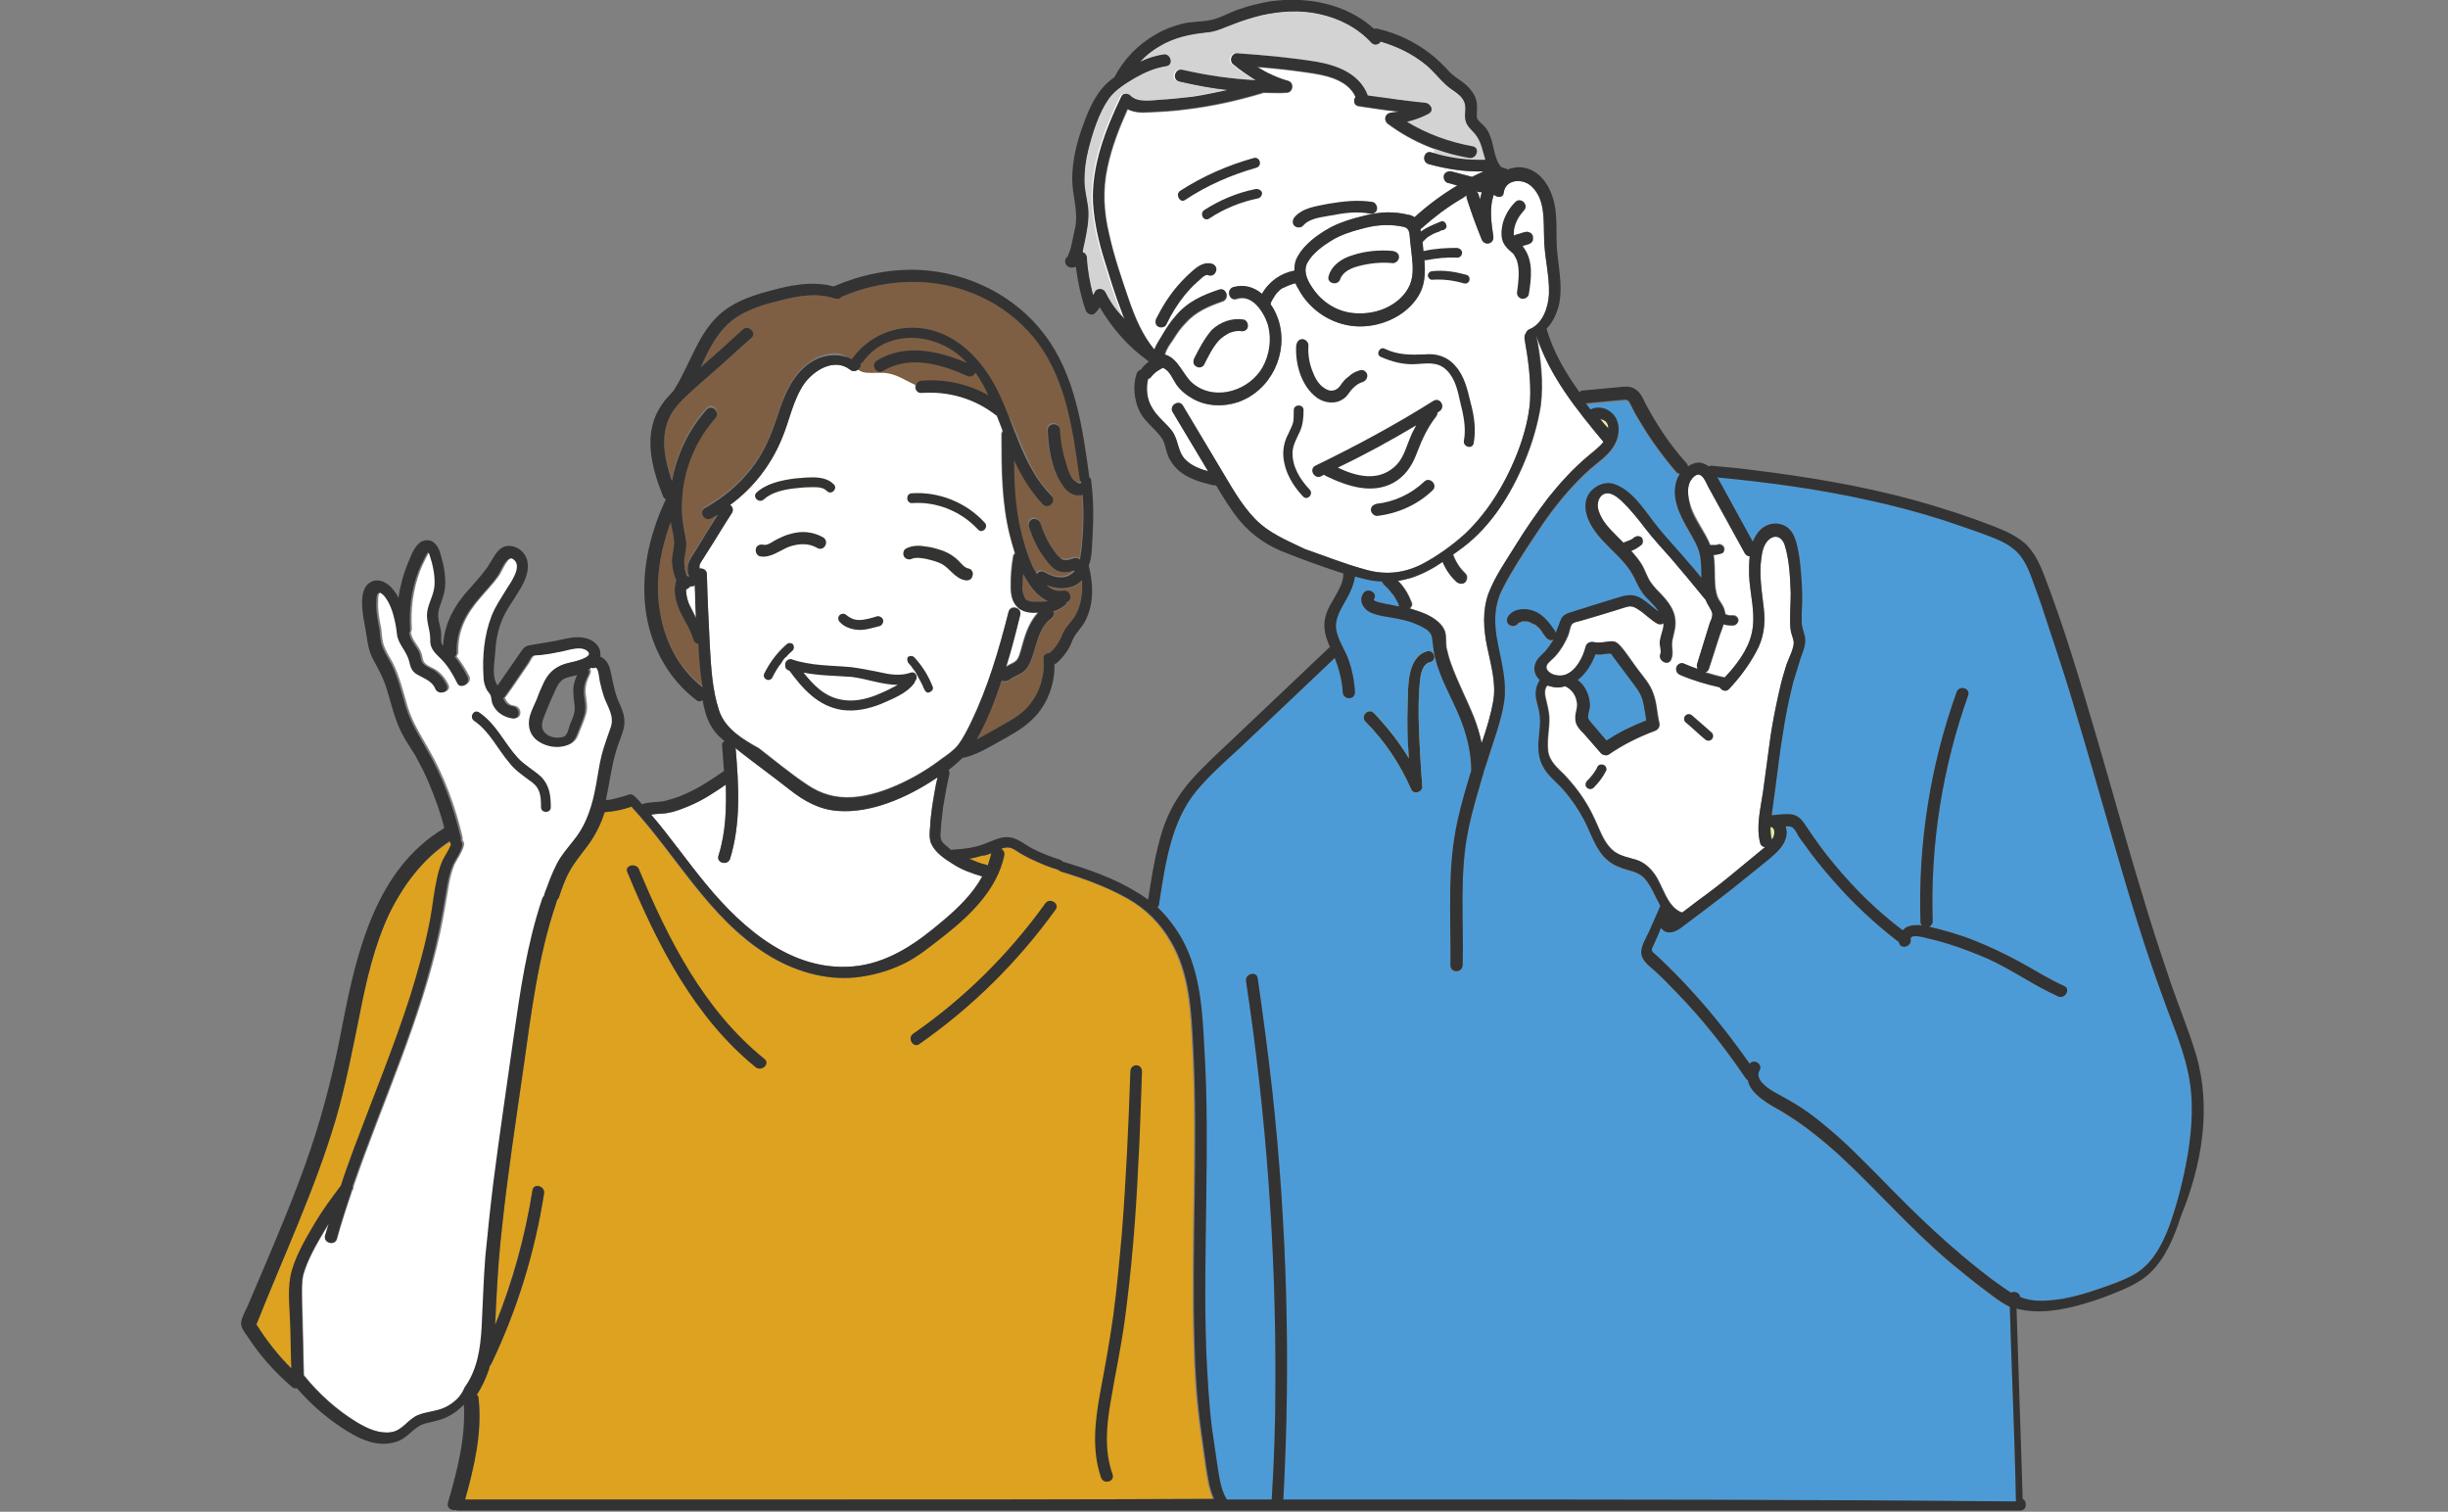 <?xml version="1.0" encoding="UTF-8"?>
<!-- Generator: Adobe Illustrator 28.3.0, SVG Export Plug-In . SVG Version: 6.00 Build 0)  -->
<svg xmlns="http://www.w3.org/2000/svg" xmlns:xlink="http://www.w3.org/1999/xlink" version="1.1" id="レイヤー_1" x="0px" y="0px" viewBox="0 0 400 247" style="enable-background:new 0 0 400 247;" xml:space="preserve">
<rect x="0" y="0" width="400" height="247" fill="#808080" stroke="none"/>
<style type="text/css">
	.st0{fill:#FFFFFF;}
	.st1{fill:#E9E89B;}
	.st2{fill:#4D9BD6;}
	.st3{fill:#D3D3D3;}
	.st4{fill:#DDA21F;}
	.st5{fill:#7F5F44;}
	.st6{fill:#333333;}
</style>
<g>
	<path class="st0" d="M117.5,116.1c-1.1-3.3-1.3-6.9-1.5-10.3c-0.2-4-0.4-8-0.5-12c0-0.7-0.7-1-1.2-0.9c0-0.2,0-0.3,0-0.5   c0.1-0.5,0.7-1.2,0.9-1.6c1.5-2.3,2.9-4.7,4.4-7c0.3-0.5,0.1-1-0.3-1.3c3.7-2.7,6.6-6.4,8.4-10.7c1.3-3,1.8-6.3,3.7-9.1   c1.6-2.2,4.9-4.3,7.5-2.3c0.8,0.7,2-0.3,1.7-1c0.2-0.1,0.4-0.2,0.5-0.4c3.8-5.2,11.4-4.7,15.9-0.7c0.3,0.3,0.7,0.6,1,1   c-4.7-2-10.1-3.2-14.7-0.4c-1.1,0.7-0.1,2.4,1,1.7c4.3-2.6,9.5-1.1,13.7,0.8c0.6,0.3,1.1,0,1.3-0.5c0.8,1.2,1.5,2.4,2.2,3.7   c-3.3-1.9-7.2-2.7-11-2.5c-1.3,0.1-1.3,2.1,0,2c4.4-0.3,8.6,0.9,12.1,3.6c0.1,0.1,0.1,0.1,0.2,0.1c0.4,0.9,0.7,1.8,1,2.6   c-0.1,0.1-0.2,0.3-0.2,0.5c0,5.6,0,11.2,1.4,16.7c0.2,0.8,0.5,1.8,0.8,2.8c-0.2,0.1-0.3,0.3-0.3,0.5c-0.3,1.6-0.4,3.2-0.4,4.8   c0,1.4,0.2,2.8,1.4,3.7c0.9,0.6,2.1,0.7,3.1,0.6c-1.3,1.4-2,3.2-2.5,5c-0.2,0.6-0.3,1.2-0.5,1.7c-0.1,0.4-0.3,0.9-0.6,1.2   c-0.3,0.3-0.8,0.5-1.2,0.7c-0.2,0.1-0.3,0.2-0.5,0.3c0.9-2.8,1.6-5.7,2.4-8.5c0.3-1.2-1.6-1.7-1.9-0.5c-1.6,6.3-3.4,12.4-6.2,18.2   c-0.6,1.2-1.2,2.4-2,3.5c-0.7,0.9-1.7,1.6-2.7,2.3c-2.1,1.6-4.4,3-6.8,4.1c-2.4,1.1-5,2-7.7,2.2c-2.8,0.2-5.3-0.5-7.6-2.1   c-2.7-1.8-5.2-3.9-7.8-5.9C121.4,120.8,118.5,119.1,117.5,116.1z"></path>
	<path class="st0" d="M83.1,124.7c1,1.2,2.2,2,3.4,2.9c0.6,0.4,1.2,0.9,1.5,1.6c0.4,0.9,0.4,1.9,0.4,2.8c0,1,1.6,1,1.6,0   c0-1.9-0.2-3.6-1.6-5c-1.2-1.1-2.7-1.9-3.8-3.1c-2.2-2.4-3.5-5.5-6.3-7.4c-0.9-0.6-1.7,0.8-0.8,1.4   C79.9,119.5,81.2,122.4,83.1,124.7z"></path>
	<path class="st1" d="M135,151.9c-1-2.1-2.6-3.8-4.2-5.5c-1.5-1.6-3-3.4-3.4-5.7c-0.2-1-1.8-0.6-1.6,0.4c1,4.8,5.9,7.2,7.8,11.5   C134,153.6,135.4,152.8,135,151.9z"></path>
	<path class="st1" d="M124.9,173c-9.9-8-15.7-19.5-20.5-31c-0.5-1.1-2.4-0.6-1.9,0.5c4.9,11.8,10.9,23.7,21,31.9   C124.5,175.1,125.9,173.8,124.9,173z"></path>
	<path class="st1" d="M170.8,147.6c-5.9,8.2-13.2,15.5-21.6,21.3c-1,0.7,0,2.4,1,1.7c8.6-6,16.1-13.4,22.3-22   C173.2,147.6,171.5,146.6,170.8,147.6z"></path>
	<path class="st1" d="M184.7,175c-0.3,8.9-0.7,17.8-1.4,26.6c-0.4,4.5-0.8,8.9-1.4,13.4c-0.6,4.3-1.4,8.6-2.2,12.9   c-0.8,4.5-1.3,9.1,0.2,13.5c0.4,1.2,2.3,0.7,1.9-0.5c-1.4-3.9-1-8-0.3-12c0.7-4.2,1.6-8.4,2.2-12.6c1.2-8.7,1.9-17.4,2.3-26.2   c0.3-5,0.4-9.9,0.6-14.9C186.7,173.7,184.8,173.7,184.7,175z"></path>
	<path class="st1" d="M138.5,137c2.7-0.1,5.4-0.8,7.8-2.1c0.9-0.5,0.1-1.9-0.8-1.4c-2.2,1.1-4.6,1.8-7,1.9   C137.5,135.4,137.5,137,138.5,137z"></path>
	<path class="st1" d="M149,82.2c4-0.3,8,1.3,10.8,4.3c0.7,0.8,1.8-0.4,1.1-1.1c-3-3.3-7.5-5.1-11.9-4.8C148,80.6,148,82.2,149,82.2z   "></path>
	<path class="st1" d="M124.8,81.6c1.3-1.2,3.3-1.6,4.9-1.8c0.9-0.1,1.8-0.2,2.7-0.2c0.9,0,2-0.1,2.7,0.6c0.7,0.8,1.9-0.4,1.1-1.1   c-0.9-0.9-2.2-1.1-3.4-1.1c-1,0-2.1,0.1-3.1,0.2c-2.1,0.3-4.5,0.8-6.1,2.3C122.9,81.2,124,82.3,124.8,81.6z"></path>
	<path class="st1" d="M134.5,87.8c-1.6-0.9-3.4-1.1-5.2-0.6c-0.9,0.2-1.7,0.6-2.5,1c-0.6,0.3-1.4,1-2.1,0.8   c-0.5-0.1-1.1,0.1-1.2,0.7c-0.1,0.5,0.2,1.1,0.7,1.2c1.8,0.3,3.2-1,4.8-1.6c1.5-0.5,3.1-0.6,4.5,0.2   C134.6,90.2,135.6,88.5,134.5,87.8z"></path>
	<path class="st1" d="M158.3,92.9c-0.7-0.1-1.2-0.8-1.7-1.3c-0.7-0.7-1.5-1.2-2.5-1.6c-0.9-0.3-1.8-0.6-2.8-0.7   c-1.1-0.2-2.2-0.2-3.2,0.3c-0.5,0.2-0.6,0.9-0.4,1.3c0.3,0.5,0.9,0.6,1.3,0.4c0.7-0.3,1.6-0.1,2.3,0c0.8,0.2,1.7,0.4,2.5,0.8   c1.4,0.7,2.2,2.4,3.9,2.7c0.5,0.1,1.1-0.1,1.2-0.7C159.1,93.6,158.8,93,158.3,92.9z"></path>
	<path class="st1" d="M140.1,102.9c1.2,0.1,2.4-0.3,3.6-0.6c0.4-0.1,0.7-0.6,0.6-1c-0.1-0.4-0.6-0.7-1-0.6c-1,0.3-1.9,0.6-3,0.6   c-0.7,0-1.4-0.3-2-0.8c-0.3-0.3-0.8-0.3-1.1,0c-0.3,0.3-0.3,0.8,0,1.1C137.9,102.4,139,102.8,140.1,102.9z"></path>
	<path class="st1" d="M88.1,140c-1.3-0.3-2.2,0.6-2.7,1.7c-0.7,1.5-1.3,3-1.9,4.6c-1.2,3.1-2.3,6.3-3.3,9.5c-0.3,1,1.2,1.4,1.6,0.4   c0.8-2.6,1.7-5.3,2.7-7.9c0.5-1.3,1-2.5,1.5-3.8c0.2-0.4,1-3.1,1.7-3C88.7,141.8,89.1,140.2,88.1,140z"></path>
	<path class="st1" d="M55.3,214.9c0.1-1-1.6-1-1.6,0c-0.2,4.5,0.7,8.9,2.5,13c0.4,0.9,1.8,0.1,1.4-0.8   C55.9,223.2,55.1,219.1,55.3,214.9z"></path>
	<path class="st1" d="M247.3,41.5c0.3,0.5,0.6,1,0.7,1.6c0.3,1.5,0.1,3-0.1,4.5c-0.1,0.5,0.1,1,0.7,1.2c0.5,0.1,1.1-0.2,1.2-0.7   c0.4-2.5,0.8-5.4-0.8-7.6c-0.1-0.1-0.1-0.2-0.2-0.3c0.3-0.1,0.7-0.2,1-0.3c0.2-0.1,0.5-0.2,0.6-0.5c0.1-0.1,0.1-0.2,0.1-0.4   c0-0.1,0-0.3,0-0.4c-0.1-0.2-0.2-0.5-0.5-0.6c-0.2-0.1-0.5-0.2-0.8-0.1c-0.5,0.1-0.9,0.3-1.4,0.4c-0.1,0-0.3,0.1-0.4,0.2   c-0.1-0.3,0-0.6,0-1c0.2-1.2,0.8-2.2,1.6-3.1c0.9-0.9-0.5-2.3-1.4-1.4c-0.9,0.9-1.6,2-2,3.3c-0.3,1.2-0.5,2.7,0.3,3.8   C246.4,40.8,246.9,41.1,247.3,41.5z"></path>
	<path class="st1" d="M224.3,33c-2.5-0.4-4.9-0.1-7.3,0.3c-1.9,0.4-4.1,0.6-5.5,2.2c-0.3,0.4-0.4,1,0,1.4c0.3,0.3,1,0.4,1.4,0   c1.1-1.3,3.1-1.4,4.6-1.7c2.1-0.4,4.2-0.7,6.3-0.3c0.5,0.1,1.1-0.1,1.2-0.7C225.1,33.8,224.8,33.1,224.3,33z"></path>
	<path class="st1" d="M198.1,43.1c-1.3-0.4-2.4,0.4-3.3,1.2c-0.8,0.7-1.6,1.5-2.3,2.3c-1.4,1.6-2.6,3.5-3.6,5.5   c-0.2,0.5-0.1,1.1,0.4,1.3c0.4,0.2,1.1,0.1,1.3-0.4c0.8-1.7,1.8-3.3,3-4.8c0.6-0.7,1.2-1.4,1.9-2c0.3-0.3,0.7-0.6,1-0.9   c0.3-0.2,0.6-0.5,1-0.3c0.5,0.2,1.1-0.2,1.2-0.7C198.9,43.8,198.6,43.3,198.1,43.1z"></path>
	<path class="st1" d="M195.1,58.6c-0.2,0.5-0.1,1.1,0.4,1.3c0.4,0.3,1.1,0.1,1.3-0.4c0.7-1.4,1.4-2.8,2.4-3.9   c0.5-0.5,1.1-0.9,1.7-1.2c0.5-0.2,1.3-0.4,1.8-0.3c0.5,0.1,1.1-0.1,1.2-0.7c0.1-0.5-0.2-1.1-0.7-1.2c-1.9-0.3-3.8,0.4-5.2,1.7   C196.8,55.3,195.9,57,195.1,58.6z"></path>
	<path class="st1" d="M221,41.7c-1.7,0.5-3.4,1.6-3.9,3.4c-0.4,1.2,1.5,1.7,1.9,0.5c0.4-1.2,1.8-1.8,2.9-2.1   c1.9-0.5,3.8-0.7,5.7-0.5c0.5,0,1-0.5,1-1c0-0.6-0.5-0.9-1-1C225.4,40.8,223.1,41,221,41.7z"></path>
	<path class="st1" d="M219.6,65.1c0.6-0.4,0.9-1.1,1.4-1.6c0.5-0.5,1-0.9,1.7-1.1c0.5-0.2,0.8-0.7,0.7-1.2c-0.1-0.5-0.7-0.9-1.2-0.7   c-0.7,0.2-1.3,0.5-1.8,1c-0.6,0.4-1,0.9-1.4,1.5c-0.3,0.4-0.6,0.7-1.2,0.8c-0.5,0.1-1-0.1-1.4-0.4c-1-0.6-1.6-1.8-2-2.9   c-0.5-1.3-0.7-2.7-0.6-4.1c0-0.5-0.5-1-1-1c-0.6,0-0.9,0.5-1,1c-0.2,3,0.8,6.7,3.4,8.6C216.5,65.9,218.3,66.1,219.6,65.1z"></path>
	<path class="st1" d="M225.6,58.3c1.8,0.8,3.7,1.3,5.6,1.2c1.9-0.1,3.7-0.5,5.2,1c1.4,1.4,1.8,3.4,2.2,5.2c0.5,2,1,4.2,0.6,6.3   c-0.2,1,1.4,1.5,1.6,0.4c0.4-2.2,0.1-4.4-0.5-6.6c-0.5-2.1-1-4.3-2.4-5.9c-1.3-1.6-3.1-2.2-5.1-2c-2.3,0.1-4.4,0.1-6.5-0.9   C225.5,56.5,224.7,57.9,225.6,58.3z"></path>
	<path class="st1" d="M228.3,78.5c1.7-1.2,2.6-2.8,3.3-4.7c0.8-2.1,1.7-4,3.1-5.8c0.1-0.2,0.2-0.4,0.2-0.6c0.1-0.1,0.2-0.1,0.3-0.2   c1.1-0.7,0.1-2.4-1-1.7c-6.2,3.9-12.7,7.4-19.3,10.6c-1.1,0.6-0.1,2.3,1,1.7c0.2-0.1,0.3-0.2,0.5-0.2c0,0,0.1,0,0.1,0.1   C220.2,79.5,224.6,81,228.3,78.5z"></path>
	<path class="st1" d="M231.4,69.5c-0.4,0.7-0.8,1.5-1.1,2.3c-0.7,1.7-1.1,3.4-2.6,4.6c-2.7,2.3-6.2,1.4-9.1,0   C223,74.3,227.2,72,231.4,69.5z"></path>
	<path class="st1" d="M232.7,78.7c-2.1,2-4.9,3.3-7.7,3.6c-0.5,0.1-1,0.4-1,1c0,0.5,0.5,1,1,1c3.4-0.4,6.6-1.8,9.1-4.2   C235,79.2,233.6,77.8,232.7,78.7z"></path>
	<path class="st1" d="M211.2,73.8c0.1-1.2,0.7-2.2,1.2-3.3c0.5-1.1,0.6-2.3,0.6-3.5c0-1-1.6-1-1.6,0c0,0.7,0,1.4-0.1,2   c-0.2,0.7-0.5,1.2-0.8,1.9c-0.6,1.1-0.9,2.4-0.8,3.7c0.2,2.5,1.5,4.7,3.2,6.5c0.7,0.8,1.8-0.4,1.1-1.1   C212.4,78.3,211.1,76.2,211.2,73.8z"></path>
	<path class="st1" d="M174.6,42C174.6,42,174.6,42,174.6,42C174.6,42,174.6,42,174.6,42C174.6,42,174.6,42,174.6,42z"></path>
	<path class="st1" d="M193.6,32.7c3.6-2.4,7.5-4.1,11.7-5.3c1-0.3,0.6-1.8-0.4-1.6c-4.3,1.2-8.4,3-12.1,5.4   C192,31.8,192.8,33.2,193.6,32.7z"></path>
	<path class="st1" d="M205.1,30.9c-3,0.6-5.8,1.8-8.3,3.4c-0.9,0.6-0.1,2,0.8,1.4c2.4-1.6,5.1-2.7,8-3.3c0.4-0.1,0.7-0.6,0.6-1   C206,31,205.5,30.8,205.1,30.9z"></path>
	<path class="st1" d="M262.1,125c-0.4-0.2-0.9-0.1-1.1,0.3c-0.2,0.5-0.5,0.9-0.8,1.3c-0.3,0.4-0.6,0.7-0.9,1.1   c-0.3,0.3-0.3,0.9,0,1.1c0.3,0.3,0.8,0.3,1.1,0c0.8-0.8,1.5-1.7,2-2.7C262.6,125.8,262.5,125.2,262.1,125z"></path>
	<path class="st1" d="M276.5,116.9c-0.3-0.3-0.8-0.3-1.1,0c-0.3,0.3-0.3,0.8,0,1.1c1.1,0.9,2.1,1.9,3.2,2.8c0.3,0.3,0.8,0.3,1.1,0   c0.3-0.3,0.3-0.8,0-1.1C278.6,118.7,277.5,117.8,276.5,116.9z"></path>
	<path class="st0" d="M276.2,78.6c0.3-0.5,1-1.3,1.6-1c0.6,0.3,1,1.3,1.3,1.9c2,3.6,4,7.3,6,10.9c0.2,0.3,0.5,0.5,0.8,0.5   c-0.1,1-0.2,2-0.1,3c0.1,3.1,1.2,6.5,0.4,9.7c-0.6,2.6-2.5,5.1-4.4,7.1c0,0-0.1,0-0.1-0.1c-1-0.2-2-0.5-3-0.8   c0.3-0.1,0.5-0.3,0.6-0.6c0.6-1.8,1.1-3.5,1.7-5.3c0.2-0.6,0.5-1.3,0.7-2c0.5,0.2,1,0.3,1.6,0.2c0.4,0,0.8-0.4,0.8-0.8   c0-0.4-0.4-0.8-0.8-0.8c-0.2,0-0.4,0-0.6,0c-0.3,0-0.5-0.1-0.7-0.2c0,0,0,0-0.1,0c0-0.3-0.1-0.5-0.1-0.8c-0.2-0.6-0.6-1.1-0.9-1.6   c-0.4-0.7-0.5-1.5-0.6-2.3c-0.1-1.5,0-3.1-0.2-4.6c0-0.2-0.1-0.3-0.1-0.4c0.4,0,0.8-0.1,1.2-0.2c0.1,0,0.2-0.1,0.3-0.1   c0.1-0.1,0.2-0.1,0.2-0.2c0.1-0.2,0.1-0.4,0.1-0.6c-0.1-0.2-0.2-0.4-0.4-0.5c-0.2-0.1-0.4-0.2-0.6-0.1c-0.2,0.1-0.3,0.1-0.5,0.1   c-0.2,0-0.4,0-0.6,0c0,0,0,0,0,0c-0.1,0-0.1,0-0.2,0c-0.9-2.2-2.4-4-3.2-6.3C275.8,81.2,275.6,79.7,276.2,78.6z"></path>
	<path class="st0" d="M288.2,99.4c-0.3-2.7-0.8-5.5-0.4-8.2c0.1-1,0.4-2.3,1.2-3c1.1-1,2.2-0.4,2.6,0.8c0.8,2.5,0.9,5.4,1,7.9   c0,1.4-0.1,2.7-0.1,4.1c0,0.7,0,1.3,0.1,2c0.1,0.7,0.5,1.4,0.5,2.1c-0.1,1.1-0.8,2.4-1.2,3.5c-0.4,1.3-0.8,2.6-1.1,4   c-0.6,2.6-1.1,5.1-1.5,7.7c-0.4,2.9-0.8,5.9-1.2,8.9c-0.4,2.8-1.2,5.8-0.5,8.5c0.1,0.5,0.5,0.7,0.8,0.7c-0.2,0.2-0.4,0.3-0.6,0.5   c-1.7,1.4-3.4,2.8-5.1,4.2c-1.7,1.4-3.4,2.7-5.2,4c-0.8,0.6-1.6,1.2-2.5,1.9c0,0-0.1,0.1-0.1,0.1c-2.5-0.9-3.1-4.4-4.5-6.3   c-0.7-1-1.7-1.9-2.9-2.3c-1.3-0.4-2.6-0.6-3.7-1.4c-1.3-1-2-2.6-2.6-4c-0.7-1.6-1.4-3.1-2.4-4.6c-0.9-1.4-2-2.7-3.1-3.9   c-1.2-1.2-2.5-2.2-2.7-4c-0.2-1.9,0.3-3.7,0.2-5.6c-0.1-0.9-0.3-1.8-0.5-2.6c-0.2-0.7-0.4-1.8,0.2-2.4c0.7,0.2,1.4,0.4,2,0.3   c0.3,0,0.6-0.1,0.9-0.2c0,0,0.1,0.1,0.2,0.1c0.9,0.5,1.5,1.3,1.7,2.3c0.3,1.1-0.3,1.9-0.2,3c0,1,0.8,1.8,1.5,2.5   c0.9,1,1.8,2.1,2.7,3.1c0.3,0.3,0.9,0.4,1.2,0.2c2.3-1.6,4.9-2.9,7.6-3.9c0.5-0.2,0.8-0.7,0.7-1.2c-0.4-1.6-0.4-3.3-1-4.9   c-0.5-1.5-1.6-2.7-2.5-3.9c-1-1.3-1.9-2.8-3-4c-0.5-0.5-0.9-0.7-1.6-0.6c-1,0.1-1.7,0.3-2.7,0.1c-0.5-0.1-1.1,0.2-1.2,0.7   c-0.6,2.3-2.4,5.6-5.3,4.6c-0.6-0.2-1.4-0.8-1.1-1.5c0.2-0.5,1.1-1.1,1.4-1.5c0.9-1,1.6-2.2,2.1-3.4c0.2-0.5,0.3-1.4,0.6-1.8   c0.3-0.4,1.4-0.5,1.9-0.7c1.7-0.5,3.4-1,5-1.5c0.7-0.2,1.5-0.5,2.3-0.7c0.7-0.1,1.1,0.1,1.7,0.5c1.1,0.7,2,1.7,3.1,2.3   c0.4,0.2,0.8,0.1,1-0.1c0,0.3,0,0.6-0.1,1c-0.2,0.7-0.4,1.3-0.5,2c-0.1,0.6,0.3,1.5,0.1,2c-0.5,1.1,1.2,2.1,1.7,1   c0.5-1.1,0-2,0.2-3.1c0.2-1.1,0.6-2.1,0.5-3.3c-0.1-1.7-1.1-3-2.2-4.2c-0.6-0.6-1.2-1.2-1.7-1.9c-0.7-0.9-1-2.1-1.6-3.1   c-0.5-0.8-1.1-1.5-1.7-2.2c0.6-0.2,1.2-0.6,1.7-1c0.1-0.1,0.2-0.4,0.2-0.6c0-0.2-0.1-0.4-0.2-0.6c-0.2-0.1-0.4-0.2-0.6-0.2   c-0.2,0-0.4,0.1-0.6,0.2c0,0-0.1,0.1-0.1,0.1c-0.2,0.2-0.5,0.3-0.7,0.4c-0.2,0.1-0.4,0.1-0.6,0.2c-0.1,0-0.3,0.1-0.4,0.2   c-0.4-0.4-0.7-0.7-1.1-1.1c-1.2-1.2-2.5-2.5-3-4.2c-0.4-1.1,0.1-2.9,1.6-2.8c1.2,0.1,2.4,1.5,3.2,2.3c1,1.1,1.9,2.2,2.8,3.4   c1.3,1.7,2.8,3.3,4.3,5c1.9,2.2,3.7,4.4,5.5,6.6c0,0,0.1,0.1,0.1,0.1c0.1,0.3,0.3,0.7,0.5,1c0.2,0.4,0.5,0.8,0.6,1.3   c0,0.5-0.2,1-0.4,1.4c-0.7,2.3-1.4,4.5-2.1,6.8c-0.1,0.3,0,0.6,0.1,0.8c-0.8-0.3-1.6-0.5-2.3-0.9c-0.5-0.2-1.1,0.2-1.2,0.7   c-0.1,0.6,0.2,1,0.7,1.2c2.1,0.9,4.2,1.5,6.4,2c0.3,0.5,1,0.8,1.5,0.3c1.7-1.8,3.2-3.8,4.4-6C288.2,104.3,288.5,102,288.2,99.4z"></path>
	<path class="st1" d="M289.5,137.2c0,0,0-0.1,0-0.1c-0.2-0.6-0.2-1.3-0.2-2c0.8,0,0.8,1.2,0.5,1.7   C289.6,137,289.5,137.1,289.5,137.2z"></path>
	<path class="st2" d="M260.7,106.9c0.4,0,0.8,0.1,1.1,0c0.3,0,0.7-0.1,1-0.1c0.5,0,0.4-0.1,0.7,0.4c0.9,1.2,1.8,2.4,2.7,3.6   c0.8,1.1,1.8,2.2,2.2,3.6c0.3,1.1,0.4,2.2,0.6,3.3c-2.3,0.9-4.4,1.9-6.5,3.3c-0.8-0.9-1.5-1.8-2.3-2.7c-0.4-0.5-0.8-0.8-0.7-1.4   c0.1-0.5,0.2-1,0.3-1.5c0-1.7-0.7-3.3-2-4.3C259.2,110,260.1,108.5,260.7,106.9z"></path>
	<path class="st1" d="M261.5,68.5c0.3,0,0.5,0.1,0.8,0.3c0.4,0.3,0.5,0.8,0.5,1.2C262.3,69.5,261.9,69,261.5,68.5z"></path>
	<path class="st0" d="M262,72.2c-0.7,0.9-1.7,1.6-2.5,2.3c-2.4,2-4.5,4.3-6.5,6.8c-1.9,2.5-3.7,5.1-5.3,7.7c-1.6,2.6-3.4,5.1-4.5,8   c-1,2.8-0.8,5.8-0.2,8.7c0.6,2.9,1.5,5.9,1,8.8c-0.4,2.3-1.1,4.6-1.9,6.9c-0.3-1.4-0.7-2.8-1.2-4.2c-1.2-3-2.7-5.8-3.8-8.9   c-0.3-0.8-0.5-1.7-0.7-2.5c-0.1-0.8,0-1.7-0.2-2.5c-0.4-1.4-1.8-2.3-3-2.9c-0.9-0.4-1.8-0.7-2.8-1c0.3-0.2,0.5-0.6,0.3-1   c-0.5-1.3-1.2-2.5-2.2-3.5c0.7-0.1,1.5-0.3,2.2-0.5c1.8-0.6,3.5-1.5,5.1-2.6c0.5,1.3,1.3,2.4,2.3,3.3c0.4,0.3,1,0.4,1.4,0   c0.3-0.4,0.4-1,0-1.4c-0.3-0.3-0.6-0.6-0.9-1c-0.4-0.5-0.7-1-0.9-1.6c0-0.1-0.1-0.1-0.1-0.2c0-0.1-0.1-0.2-0.1-0.3   c0.6-0.4,1.1-0.8,1.7-1.3c4.6-3.5,7.8-8.7,10-14c1.2-2.9,2.1-5.9,2.6-9c0.5-3.9,0-7.8-0.7-11.6c0,0,0,0,0,0   C253.2,61.5,257.6,66.9,262,72.2z"></path>
	<path class="st0" d="M241.6,31.8c-0.1-0.3-0.2-0.4-0.4-0.6c0.2,0,0.3,0.1,0.5,0.1c0.1,0,0.3,0,0.5,0c-0.1,0.4-0.2,0.8-0.3,1.2   C241.7,32.3,241.7,32,241.6,31.8z"></path>
	<path class="st0" d="M180.6,47.7c-0.3-0.6-1.4-0.7-1.7,0c-0.1,0.2-0.2,0.4-0.3,0.5c-0.5-2-0.9-4-1-6.1c0-0.4-0.3-0.8-0.7-0.9   c0.1-0.6,0.2-1.1,0.3-1.5c0.4-1.9,0.8-3.8,0.6-5.8c-0.2-1.5-0.6-2.9-0.6-4.4c0-1.7,0.2-3.3,0.6-4.9c0.7-2.8,1.7-6.1,3.4-8.5   c1.1-1.5,2.8-2.5,4.3-3.4c1.6-0.9,3.2-1.6,5.1-1.9c1.2-0.2,0.7-2.1-0.5-1.9c-1.3,0.2-2.6,0.6-3.8,1.2c0.9-1,1.9-1.8,3.1-2.5   c2.5-1.5,5-2,7.8-2.3c1.5-0.1,2.8-0.8,4.2-1.3c1.5-0.6,3.1-1.1,4.7-1.5c3.1-0.7,6.4-0.9,9.5-0.2c3.2,0.7,6.2,2.2,8.5,4.7   c0.5,0.5,1.2,0.3,1.5-0.2c2.7,0.8,5.2,2,7.4,3.8c1.2,1,2.1,2.2,3.3,3.3c1.2,1.1,2.8,1.6,3.1,3.3c0.1,0.7-0.1,1.5,0,2.2   c0.1,0.7,0.4,1.2,0.9,1.7c0.9,0.9,1.4,1.6,1.8,2.9c0.2,0.7,0.4,1.4,0.6,2.1c-3,0.1-5.9-0.3-8.8-1.2c-1.2-0.4-1.7,1.5-0.5,1.9   c2.9,0.8,5.9,1.3,9,1.2c-0.1,0.1-0.3,0.1-0.4,0.2c-0.5,0.2-1,0.5-1.4,0.7c-1.1-0.3-2.3-0.6-3.4-0.9c-0.5-0.1-1.1,0.2-1.2,0.7   c-0.1,0.5,0.2,1.1,0.7,1.2c0.5,0.1,1,0.3,1.5,0.4c-2.5,1.5-4.8,3.3-7,5.2c0,0,0,0,0,0c-0.3-0.2-0.6-0.3-1-0.4   c-2.4-0.6-4.7-0.5-7.1,0.1c-2.1,0.5-4.5,1.2-6.3,2.3c-1.7,1-3.7,2.5-4.7,4.3c-0.5,0.8-0.6,1.6-0.6,2.5c-2.2,0.4-4.2,1.8-5.2,3.8   c-1.3-1.1-2.9-1.7-4.7-1.1c-1.2,0.4-0.7,2.3,0.5,1.9c2.6-0.9,4.6,2.3,5.2,4.4c0.6,2.3,0.2,4.8-0.9,6.8c-2.1,3.7-7.5,5.6-11.2,2.8   c-1.8-1.3-2.5-4.3-4.8-4.9c0.2-0.9,0.8-1.7,1.3-2.4c0.6-1,1.3-2,2.1-2.8c1.6-1.8,3.7-2.7,6-3.5c1.2-0.4,0.7-2.3-0.5-1.9   c-2.7,0.9-5.2,2-7.1,4.3c-0.9,1-1.6,2.1-2.3,3.3c-0.4,0.7-0.9,1.4-1.2,2.2c-2-2.4-3.2-5.3-4.2-8.2c-1.2-3.5-2.4-7-3.2-10.6   c-0.9-3.7-1.1-7.3-0.3-11c0.7-3.3,1.9-6.4,3.3-9.5c1,0.5,2.2,0.6,3.4,0.5c2.1-0.1,4.2-0.2,6.3-0.5c4.1-0.5,8.2-1.4,12.2-2.6   c0.1,0,0.1,0,0.2-0.1c1.3,0,2.6,0.1,3.8,0c1.1,0,1.3-1.6,0.3-1.9c-1.8-0.5-3.5-1.3-5.1-2.3c2.7,0.2,5.5,0.5,8.2,0.9   c2.9,0.4,6.6,1.1,7.9,4c-0.4,0.5-0.3,1.4,0.5,1.5c2.2,0.3,4.4,0.7,6.6,0.9c-0.4,0.1-0.9,0.1-1.3,0.2c-1,0.1-1.3,1.2-0.5,1.8   c3.9,2.9,8.5,4.8,13.3,5.6c1.2,0.2,1.8-1.7,0.5-1.9c-3.8-0.7-7.4-2-10.7-4c1.2-0.3,2.4-0.7,3.6-1.3c1-0.5,0.4-1.7-0.5-1.8   c-3.1-0.3-6.3-0.8-9.4-1.2c-1.3-3.5-4.9-4.9-8.3-5.5c-4.3-0.7-8.7-1.1-13.1-1.4c-0.8,0-1.3,1.1-0.7,1.7c1.2,1,2.5,1.9,3.8,2.7   c-4-0.2-8.1-0.8-12-1.7c-1.2-0.3-1.8,1.6-0.5,1.9c2.6,0.6,5.2,1.1,7.9,1.4c-1.9,0.4-3.8,0.8-5.7,1.1c-1.8,0.2-3.6,0.4-5.4,0.5   c-1.4,0.1-3.7,0.5-4.8-0.7c-0.4-0.4-1.3-0.4-1.5,0.2c-2.6,5.4-4.9,11.4-4.6,17.4c0.2,3.1,0.9,6.2,1.8,9.1c0.9,2.9,1.8,5.9,2.9,8.7   c0.1,0.4,0.3,0.8,0.4,1.1C182.4,50.8,181.4,49.3,180.6,47.7z"></path>
	<path class="st3" d="M180.6,47.7c-0.3-0.6-1.4-0.7-1.7,0c-0.1,0.2-0.2,0.4-0.3,0.5c-0.5-2-0.9-4-1-6.1c0-0.4-0.3-0.8-0.7-0.9   c0.1-0.6,0.2-1.1,0.3-1.5c0.4-1.9,0.8-3.8,0.6-5.8c-0.2-1.5-0.6-2.9-0.6-4.4c0-1.7,0.2-3.3,0.6-4.9c0.7-2.8,1.7-6.1,3.4-8.5   c1.1-1.5,2.8-2.5,4.3-3.4c1.6-0.9,3.2-1.6,5.1-1.9c1.2-0.2,0.7-2.1-0.5-1.9c-1.3,0.2-2.6,0.6-3.8,1.2c0.9-1,1.9-1.8,3.1-2.5   c2.5-1.5,5-2,7.8-2.3c1.5-0.1,2.8-0.8,4.2-1.3c1.5-0.6,3.1-1.1,4.7-1.5c3.1-0.7,6.4-0.9,9.5-0.2c3.2,0.7,6.2,2.2,8.5,4.7   c0.5,0.5,1.2,0.3,1.5-0.2c2.7,0.8,5.2,2,7.4,3.8c1.2,1,2.1,2.2,3.3,3.3c1.1,1.1,2.5,1.7,3.3,3c0.7,1.2,0.7,2.7,1.5,4   c0.8,1.4,2.2,2.2,2.4,3.9c0.1,0.9-0.3,2-1.1,2.5c-0.8,0.5-1.8,0.4-2.8,0.2c-1-0.2-2-0.4-3-0.7c-0.6-0.2-1.1-0.3-1.6-0.7   c-0.5-0.4-0.8-0.9-0.7-1.5c0-0.3,0.1-0.5,0-0.8c-0.1-0.2-0.4-0.3-0.6-0.4c-1.2-0.5-2.4-0.9-3.6-1.4c-0.5-0.2-1-0.4-1.2-0.9   c-0.2-0.6,0.2-1.2,0.7-1.6c0.5-0.4,1.1-0.7,1.4-1.2c1.8-3-7.3-1.7-7.7-2.7c-1.3-3.5-4.9-4.9-8.3-5.5c-4.3-0.7-8.7-1.1-13.1-1.4   c-0.8,0-1.3,1.1-0.7,1.7c1.2,1,2.5,1.9,3.8,2.7c-4-0.2-8.1-0.8-12-1.7c-1.2-0.3-1.8,1.6-0.5,1.9c2.6,0.6,5.2,1.1,7.9,1.4   c-1.9,0.4-3.8,0.8-5.7,1.1c-1.8,0.2-3.6,0.4-5.4,0.5c-1.4,0.1-3.7,0.5-4.8-0.7c-0.4-0.4-1.3-0.4-1.5,0.2   c-2.6,5.4-4.9,11.4-4.6,17.4c0.2,3.1,0.9,6.2,1.8,9.1c0.9,2.9,1.8,5.9,2.9,8.7c0.1,0.4,0.3,0.8,0.4,1.1   C182.4,50.8,181.4,49.3,180.6,47.7z"></path>
	<path class="st0" d="M229.5,37.1c0.9,0.3,0.8,1.2,0.9,2.1c0.1,0.9,0.2,1.8,0.3,2.7c0.2,1.8,0.3,3.6-0.6,5.2c-1.6,2.8-5,4.2-8.1,4.1   c-3.2,0-6-1.7-7.7-4.4c-0.8-1.2-1.4-2.7-0.6-4c0.8-1.4,2.4-2.6,3.7-3.4c1.7-1.1,3.8-1.7,5.8-2.2C225.2,36.7,227.4,36.6,229.5,37.1z   "></path>
	<path class="st1" d="M211.7,46.2C211.7,46.2,211.7,46.2,211.7,46.2L211.7,46.2z"></path>
	<path class="st0" d="M205,84.7c-2.3-2.4-3.9-5.4-5.6-8.2c-2-3.4-4.1-6.8-6.1-10.2c-0.6-1.1-2.3-0.1-1.7,1c1.9,3.2,3.9,6.5,5.8,9.7   c-1.4-0.4-2.7-0.9-3.7-1.9c-1.3-1.3-1.1-3.2-2.2-4.7c-1-1.3-2.4-2.3-3.2-3.7c-0.9-1.4-1.1-3.2-0.7-4.8c0.1,0,0.3-0.1,0.4-0.2   c0.3-0.4,0.6-0.7,1-1c0.3-0.2,0.6-0.4,1-0.6c0,0,0,0,0,0c1.1,0.4,1.6,1.8,2.2,2.7c0.7,1,1.7,1.8,2.8,2.4c2.2,1.2,4.9,1.3,7.3,0.5   c5.4-1.9,8.3-8,6.6-13.4c-0.3-0.9-0.7-1.8-1.3-2.6c0-0.1,0.1-0.2,0.1-0.3c0,0,0-0.1,0-0.1c0,0,0.1-0.1,0.1-0.1   c0.1-0.3,0.3-0.5,0.4-0.7c0-0.1,0.1-0.1,0.1-0.2c0,0,0,0,0,0c0,0,0,0,0,0c0.1-0.1,0.2-0.2,0.3-0.4c0.2-0.2,0.4-0.4,0.6-0.6   c0,0,0,0,0,0c0,0,0,0,0,0c0.1,0,0.1-0.1,0.2-0.1c0.1-0.1,0.2-0.2,0.4-0.2c0.1-0.1,0.2-0.1,0.4-0.2c0.1,0,0.1-0.1,0.2-0.1   c0,0,0,0,0,0c0,0,0,0,0,0c0.3-0.1,0.5-0.2,0.8-0.3c0.1,0,0.3-0.1,0.4-0.1c0,0,0,0,0.1,0c0.1,0.3,0.2,0.5,0.4,0.8   c1.8,3.5,5.4,5.9,9.3,6.2c3.9,0.3,8.3-1.5,10.4-5c1.3-2.2,1.1-4.7,0.8-7.1c-0.1-1.2-0.2-2.5-0.5-3.7c0-0.1,0-0.1,0-0.1   c0.1,0,0.2-0.1,0.3-0.2c1.9-1.7,4-3.3,6.2-4.6c0.4-0.2,0.7-0.4,1.1-0.7c-0.1,0.2-0.1,0.4,0,0.6c0.7,2.2,1.5,4.4,2.4,6.6   c0.5,1.2,2.1,0.7,1.9-0.5c-0.3-2.1-0.7-4.7,0.1-6.8c0.5,0.5,1.5,0.5,1.6-0.3c0.3-2.3,3.2-2.4,4.6-1c2.2,2.1,1.9,5.4,2,8.2   c0,3.1,0.9,6.2,0.8,9.3c-0.1,2.2-1,4.9-3.2,5.8c-0.3,0.1-0.5,0.4-0.6,0.7c-0.2,0.2-0.2,0.5-0.2,0.8c0.6,3.4,1.1,6.9,0.9,10.3   c-0.2,2.6-0.9,5.2-1.8,7.7c-1.9,5.1-4.8,10.1-8.8,13.9c-2.1,1.9-4.6,3.7-7.1,5c-3,1.5-6.1,1.8-9.4,0.8c-3.3-0.9-6.5-2.2-9.7-3.3   C210.1,88.2,207.3,87.1,205,84.7z"></path>
	<path class="st4" d="M162,139.4C162,139.4,162,139.4,162,139.4c-0.2,0.7-0.4,1.4-0.6,2c-0.1,0-0.1,0-0.2-0.1c-1-0.2-1.9-0.6-2.8-1   c0.7-0.1,1.4-0.3,2.1-0.5C161,139.8,161.5,139.6,162,139.4z"></path>
	<path class="st5" d="M175.8,100.4c-0.6,1.1-1.6,1.9-2.1,3c-0.5,1.3-1.1,2.3-2.2,3.3c0,0,0,0,0,0c-0.5,0-1.1,0.3-1,0.9   c0.3,3.3-1,6.6-3.4,8.7c-1.4,1.2-3.1,2-4.6,2.9c-1,0.5-1.9,1.1-2.9,1.6c1.5-2.6,2.7-5.6,3.7-8.4c0.1-0.4,0.2-0.7,0.4-1.1   c0.4,0.2,0.9,0.2,1.2-0.1c0.7-0.6,1.7-0.8,2.5-1.5c0.8-0.8,1.2-2,1.5-3c0.6-1.9,1.1-4.3,2.8-5.5c0.4-0.3,0.6-0.7,0.4-1.2   c0.7-0.2,1.4-0.6,2-1.1c0.1-0.1,0.2-0.3,0.2-0.4c1.1-0.3,0.6-2.1-0.6-1.9c-1.1,0.2-2-0.2-2.7-0.9c1.4,0.6,2.9,0.7,4.3,0.2   c0.6-0.2,1.1-0.6,1.5-1C176.8,96.7,176.7,98.7,175.8,100.4z"></path>
	<path class="st5" d="M167.1,95.5c0-0.5,0-1.1,0.1-1.6c1,1.9,2.2,3.6,3.9,4.3c-0.3,0.1-0.6,0.1-0.9,0.1c-0.5,0-1,0-1.5,0   c-0.4,0-0.8-0.1-1.1-0.3c-0.3-0.2-0.4-0.6-0.5-1C167,96.6,167,95.9,167.1,95.5z"></path>
	<path class="st5" d="M110.7,66.2c1.7-1.9,3.7-3.5,5.6-5.2c2.2-1.9,4.3-3.9,6.5-5.8c0.9-0.8-0.5-2.2-1.4-1.4   c-2.3,2.1-4.6,4.2-6.9,6.2c0,0,0,0,0,0c1.4-3,2.9-6.1,5.6-8c2.2-1.5,4.8-2.3,7.4-2.9c3-0.8,6-1.3,9-0.3c0.5,0.1,0.8,0,1-0.3   c7.2-3.1,15.6-3.4,22.8-0.1c3.3,1.5,6.2,3.8,8.5,6.5c2.5,3,4.1,6.6,5.2,10.3c1.2,4.2,1.8,8.6,2.4,12.9c0,0.2,0.1,0.4,0.2,0.5   c-0.2,0.6-1.3-0.3-1.4-0.5c-0.5-0.7-0.8-1.5-1-2.3c-0.6-1.8-1-3.7-1.1-5.7c0-1.3-2-1.3-2,0c0.1,3,0.7,6.6,2.5,9.1   c0.7,1,1.7,1.7,2.9,1.5c0.1,0,0.2,0,0.3-0.1c0.1,1.6,0.2,3.1,0.1,4.7c0,1.1-0.1,2.2-0.2,3.3c0,0.5-0.1,1-0.2,1.6   c0,0.3-0.1,0.6-0.1,0.9c0,0-0.1,0.1-0.1,0.1c-0.2-0.2-0.6-0.3-0.9-0.2c-0.4,0.1-0.8,0.3-1.2,0.3c0.1,0-0.2,0-0.2,0c0,0-0.3,0-0.2,0   c-0.1,0-0.3-0.1-0.3-0.1c-0.1,0-0.1,0-0.1,0c0,0,0,0-0.1-0.1c-0.1-0.1-0.1-0.1-0.2-0.2c-0.1-0.1-0.3-0.3-0.4-0.4   c-0.3-0.3-0.4-0.5-0.7-0.9c-1-1.4-1.6-2.8-2.1-4.3c-0.2-0.5-0.7-0.8-1.2-0.7c-0.5,0.1-0.8,0.7-0.7,1.2c0.6,1.9,1.4,3.6,2.6,5.2   c0.6,0.8,1.3,1.8,2.3,2.1c0.8,0.3,1.7,0.2,2.5-0.1c0,0,0.1,0.1,0.1,0.1c-0.3,0.4-0.8,0.7-1.3,0.9c-1.2,0.4-2.6-0.1-3.6-0.7   c-0.5-0.3-1-0.1-1.3,0.3c-0.2-0.4-0.4-0.8-0.6-1.2c-1-2.2-1.7-4.6-2.2-6.9c-0.7-3.5-0.9-7.1-0.9-10.6c1.2,2.6,2.7,5.1,4.7,7.2   c0.9,0.9,2.3-0.5,1.4-1.4c-3.4-3.4-4.5-7.8-6.5-12c-1.6-3.4-8.6-4.7-12-5.1c-1-0.1-2.1-0.2-3.1-0.5c-1.7-0.6-3.2-1.8-5-2.1   c-1.2-0.2-2.4,0-3.5-0.1c-2.2-0.2-2.2-2.1-3.8-2.9c-1.7-0.8-4.3,0.2-5.6,1.2c-2.8,2-4.1,5.3-5.1,8.4c-1.1,3.3-2.3,6.3-4.5,9   c-2,2.5-4.5,4.6-7.4,6.2c-1.1,0.6-0.1,2.3,1,1.7c0.4-0.2,0.7-0.4,1.1-0.6c-1.2,1.9-2.4,3.9-3.6,5.8c-0.7,1.1-1.5,2.1-1.3,3.4   c0,0.3,0.1,0.5,0.2,0.8c0,0,0,0.1,0,0.1c-0.1,0-0.2,0-0.2,0c-0.1-0.1-0.1-0.1-0.2-0.2c-0.3-0.7-0.5-1.5-0.4-2.3   c0-1.2,0.5-2.3,0.3-3.6c-0.2-1.2-0.5-2.4-0.6-3.6c-0.1-1.2-0.1-2.3,0-3.5c0.3-4.7,2.3-9.3,5.4-12.8c0.8-0.9-0.5-2.3-1.4-1.4   c-3,3.3-4.9,7.4-5.7,11.7C108.3,74.2,107.6,69.8,110.7,66.2z"></path>
	<path class="st1" d="M112.5,94C112.5,94,112.5,94,112.5,94C112.6,94,112.5,94,112.5,94z"></path>
	<path class="st0" d="M112.1,96.3c0.3-0.1,0.5-0.2,0.7-0.5c0.1,0,0.2,0,0.3,0c0.2,0,0.3-0.1,0.5-0.2c0.1,1.8,0.1,3.6,0.2,5.4   c-0.3-0.6-0.6-1.2-0.9-1.8C112.4,98.4,112.1,97.3,112.1,96.3z"></path>
	<path class="st5" d="M107.8,99.7c-0.8-4.8,0.1-9.8,1.8-14.4c0.1,0.9,0.4,1.8,0.5,2.7c0.2,1.4-0.4,2.7-0.3,4c0.1,1,0.3,1.9,0.7,2.7   c-0.5,1.5-0.2,3.1,0.4,4.6c0.7,1.7,1.9,3.3,2.4,5.1c0.1,0.4,0.4,0.6,0.8,0.7c0.1,2.3,0.3,4.7,0.7,7   C110.9,109.1,108.5,104.5,107.8,99.7z"></path>
	<path class="st0" d="M109.2,132.8c1.2-0.2,2.4-0.7,3.6-1.2c2.1-0.9,3.9-2.1,5.8-3.4c0.1,3.9,0,7.8-1.2,11.6   c-0.4,1.2,1.5,1.7,1.9,0.5c1.8-5.9,1.4-12.1,0.9-18.1c0.1,0.1,0.2,0.2,0.3,0.3c2.8,2.2,5.7,4.3,8.5,6.5c2.4,1.9,4.9,3.3,8,3.5   c2.7,0.2,5.6-0.4,8.1-1.3c2.8-1,5.4-2.4,7.8-4c0.1-0.1,0.2-0.1,0.3-0.2c-0.4,1.6-0.7,3.3-0.9,4.9c-0.1,1-0.3,2-0.3,3   c-0.1,0.9-0.2,1.9,0.1,2.8c0.6,1.5,2.2,2.6,3.5,3.4c1.5,1,3.2,1.6,4.9,2.1c-1.6,2.9-4,5.2-6.5,7.3c-4,3.4-8.3,6.5-13.7,7.3   c-10.4,1.4-18.8-5.9-24.9-13.3c-3.1-3.8-5.9-7.7-9-11.4C107.4,132.9,108.4,133,109.2,132.8z"></path>
	<path class="st4" d="M41.9,216.4c4.4-11.1,9.5-21.9,12.9-33.3c1.7-5.8,2.8-11.6,4-17.5c1.1-5.6,2.4-11.2,4.8-16.3   c2.3-4.7,5.5-9,10-11.8c0,0,0,0,0,0c0,0.2,0.1,0.3,0.2,0.4c-0.3,0.9-0.9,1.8-1.4,2.7c-0.4,0.9-0.7,1.9-0.9,2.9   c-0.5,2.2-0.7,4.4-1.1,6.6c-0.8,4.3-2,8.5-3.3,12.7c-2.7,8.4-6.1,16.6-9.2,24.9c-0.7,2-1.5,4-2.1,6c-1.5,2-3,4-4.3,6.2   c-1.4,2.4-2.9,4.9-3.7,7.6c-0.8,2.7-0.4,5.7-0.3,8.5c0.1,2.5,0.1,5,0.2,7.6C45.5,221.5,43.6,219.1,41.9,216.4z"></path>
	<path class="st0" d="M76.2,226.9c-0.9,1.2-2,2.3-3.3,3c-1.4,0.7-3,0.7-4.5,1.3c-1.7,0.7-2.5,2.5-4.4,2.8c-2,0.3-3.9-0.6-5.6-1.6   c-3.3-2-6.3-4.7-8.7-7.7c-0.1-2.7-0.1-5.4-0.2-8.1c0-1.4-0.1-2.8-0.1-4.2c0-1.4-0.1-2.7,0.2-4.1c0.7-2.5,2.1-4.9,3.4-7.1   c0.3-0.4,0.5-0.9,0.8-1.3c-0.2,0.7-0.4,1.3-0.6,2c-0.3,1.2,1.6,1.7,1.9,0.5c0.7-2.6,1.6-5.3,2.5-7.9c0,0,0,0,0,0   c0.2-0.2,0.2-0.5,0.2-0.7c4.8-13.9,11.1-27.3,14.2-41.7c0.5-2.4,0.9-4.8,1.3-7.2c0.2-1.3,0.5-2.5,1-3.7c0.5-1,1.2-1.9,1.5-3   c0.1-0.4,0-0.7-0.2-0.9c0-0.1,0-0.3,0-0.5c-1.2-5.1-3-10-5.6-14.5c-1.3-2.3-2.6-4.3-3.4-6.9c-0.7-2.4-1.3-4.9-2.4-7.1   c-0.6-1.1-1.3-2.1-1.6-3.3c-0.2-0.8-0.2-1.6-0.3-2.3c-0.3-1.5-0.6-3-0.5-4.6c0-0.3,0-1.1,0.3-1.3c0.4-0.2,0.8,0.3,1,0.5   c0.9,1.1,1.4,2.6,1.7,4c0.2,0.8,0.3,1.7,0.4,2.5c0.3,1.3,1.1,2.1,1.6,3.2c0.6,1.1,0.3,2.2,1.5,3c1.1,0.7,2.6,1.1,3.1,2.4   c0.5,1.2,2.4,0.6,1.9-0.5c-0.5-1.1-1.2-1.9-2.1-2.5c-0.5-0.3-1.1-0.5-1.6-0.9c-0.6-0.5-0.5-1.1-0.7-1.7c-0.4-1.2-1.4-2-1.7-3.2   c0-0.1,0-0.2-0.1-0.2c0.1-0.2,0.2-0.4,0.2-0.7c-0.2-3.2,0.2-6.3,1.3-9.3c0.3-0.8,0.7-1.6,1.1-2.4c0.1-0.1,0.3-0.7,0.5-0.8   c0.2-0.1,0.2,0.2,0.3,0.4c0.5,1.5,0.9,3.3,0.8,4.9c-0.1,1.6-1,2.9-1.2,4.4c-0.2,1.5,0.5,2.9,0.5,4.4c-0.1,1.6,0.8,2.3,1.8,3.3   c1.1,1.1,1.9,2.5,2.6,3.9c0.5,1.1,2.2,0.1,1.7-1c-0.6-1.2-1.3-2.3-2.1-3.3c0.2-0.2,0.3-0.4,0.3-0.7c-0.1-3.5,1.4-6.3,3.7-8.9   c1-1.2,2.1-2.3,3-3.6c0.5-0.7,1.5-3.6,2.6-2.7c1.5,1.1-0.4,3.7-1.1,4.8c-0.9,1.5-1.9,2.9-2.5,4.5c-1.2,3.1-1.5,6.6-1.3,9.8   c0,0.8,0.2,1.6,0.6,2.3c0.2,0.3,0.5,0.6,0.6,0.9c0.1,0.4,0.1,0.7,0.2,1.1c0.5,1.5,1.9,2.4,3.4,2.6c1.3,0.1,1.2-1.8,0-2   c-0.9-0.1-1.3-0.6-1.6-1.3c0.1-0.1,0.1-0.1,0.2-0.2c1.3-1.8,2.5-3.6,3.8-5.5c0.2-0.3,0.5-1,0.8-1.2c0.3-0.2,1.1-0.1,1.5-0.2   c1-0.1,2-0.3,3-0.5c1.2-0.2,3.4-1.1,4.5-0.1c1.2,1-2.5,1.8-3,1.9c-1.9,0.4-3.2,1.3-4.1,3.1c-0.4,0.9-0.8,1.7-1.1,2.6   c-0.4,1-0.9,1.9-1.2,2.9c-0.5,1.7,0,3.4,1.5,4.3c1.2,0.8,3,1.1,4.4,0.6c1-0.3,1.5-1,1.8-1.9c0.4-1,0.9-2.1,1.2-3.2   c0.3-1.2,0-2.2-0.1-3.3c-0.1-1.1,0.2-2.1,0.7-3.1c0.2-0.4,0.2-0.7,0-1c0.2-0.1,0.4-0.2,0.5-0.3c0.2,0.1,0.4,0.1,0.7,0   c0.6-0.2,0.7,1.8,0.8,2.2c0.2,0.9,0.4,1.7,0.7,2.6c0.6,1.6,1.7,3.1,1.1,4.9c-0.5,1.5-1.1,3-1.5,4.6c-0.4,1.6-0.6,3.2-0.9,4.8   c-0.6,3.3-1.5,6.4-3.6,9c-1,1.3-2.1,2.5-2.8,3.9c-0.8,1.5-1.4,3.2-2,4.8c0,0.1-0.1,0.3-0.1,0.4c-0.1,0.1-0.2,0.3-0.3,0.4   c-2.5,7.4-3.6,15.1-4.7,22.8c-1.1,7.9-2.3,15.8-3.3,23.7c-0.5,4-0.9,8-1.3,12c-0.3,3.8-0.4,7.7-0.6,11.5   C78.7,220.5,78.2,224,76.2,226.9z"></path>
	<path class="st4" d="M131.5,245c-18.5,0-37,0-55.5,0c1.5-5.4,2.8-10.9,2.2-16.5c0-0.3-0.2-0.5-0.3-0.6c0.8-1.2,1.4-2.5,1.9-3.9   c0.1-0.2,0.1-0.5,0.2-0.8c0.1-0.1,0.2-0.2,0.3-0.4c4.2-8.8,7.1-18.2,8.6-27.8c0.2-1.2-1.7-1.8-1.9-0.5c-1.2,7.5-3.3,14.9-6.1,22   c0.1-1.3,0.1-2.7,0.2-4c0.2-4.2,0.5-8.4,1-12.6c0.9-8.4,2.2-16.8,3.4-25.2c1.3-9.1,2.4-18.4,5.4-27.2c0-0.1,0.1-0.3,0.1-0.4   c0.1-0.1,0.2-0.3,0.3-0.4c0.5-1.5,1-3,1.8-4.4c0.7-1.3,1.7-2.5,2.6-3.7c1.4-1.8,2.4-3.7,3.1-5.9c1.5-0.1,2.9-0.4,4.3-0.9   c7.4,8,12.7,18.2,22.1,24.1c4.3,2.7,9.4,4.3,14.5,3.8c2.7-0.3,5.3-1,7.8-2.2c2.5-1.2,4.6-3,6.8-4.7c4.3-3.4,8.5-7.5,9.7-13   c0.1-0.5-0.1-0.9-0.5-1.1c0.4-0.2,0.9-0.3,1.4-0.2c0.6,0.1,1.2,0.6,1.7,0.9c0.7,0.4,1.4,0.8,2.1,1.1c1.3,0.6,2.7,1.2,4.1,1.6   c0.1,0.1,0.3,0.2,0.4,0.3c3.7,1.1,7.5,2.5,10.9,4.4c3,1.7,5.4,4.1,7.1,7.1c3.1,5.3,3.3,11.6,3.6,17.5c0.8,16.1-0.3,32.1,0.2,48.2   c0.1,4.5,0.4,9,1,13.5c0.3,2.2,0.6,4.3,0.9,6.5c0.3,1.8,0.5,3.6,1.3,5.3C176,245,153.8,245,131.5,245z"></path>
	<path class="st2" d="M230.9,245c-7.1,0-14.1,0-21.2,0c0,0,0-0.1,0-0.1c1.2-22.2,0.6-44.5-1.8-66.6c-0.7-6.2-1.5-12.3-2.4-18.5   c-0.2-1.2-2.1-0.7-1.9,0.5c3.3,21.8,4.9,43.8,4.8,65.8c0,6.3-0.2,12.5-0.6,18.8c0,0,0,0.1,0,0.1c-2.4,0-4.9,0-7.3,0   c0,0,0-0.1-0.1-0.1c-1-1.7-1.2-3.8-1.5-5.6c-0.3-2-0.6-4.1-0.9-6.2c-0.5-4.1-0.7-8.2-0.9-12.4c-0.3-8.2-0.1-16.5,0-24.7   c0.1-8.2,0.2-16.3-0.3-24.5c-0.3-6-0.6-12.3-3.5-17.8c-1.1-2-2.5-3.9-4.2-5.5c0.2-0.1,0.3-0.3,0.3-0.6c1-6.3,1.9-13.4,6.2-18.5   c2.1-2.5,4.6-4.7,7-6.9c2.5-2.4,5.1-4.8,7.6-7.2c2.6-2.5,5.3-5,7.9-7.5c0.7,1.8,1.2,3.6,1.3,5.6c0.1,1.3,2,1.3,2,0   c-0.1-1.9-0.5-3.9-1.2-5.7c-0.7-1.7-2-3.5-1.9-5.4c0.1-1.5,1-2.8,1.7-4.1c0.7-1.2,1.2-2.4,1.4-3.7c1.5,0.4,2.9,0.8,4.4,0.8   c0.1,0.2,0.2,0.4,0.4,0.6c0.1,0,0.3,0.3,0.1,0.1c0.1,0.1,0.1,0.1,0.2,0.2c0.2,0.1,0.3,0.3,0.4,0.4c0.1,0.1,0.3,0.3,0.4,0.5   c0.1,0.1,0.1,0.1,0.2,0.2c0,0,0,0,0.1,0.1c0,0-0.1-0.1,0,0c0,0,0,0,0,0c0,0,0,0,0,0c0,0,0,0,0,0c0.2,0.3,0.4,0.7,0.6,1   c0.1,0.2,0.2,0.4,0.3,0.5c0,0,0,0,0,0c0,0,0,0.1,0,0.1c0,0.1,0.1,0.2,0.1,0.3c0,0.1,0,0.1,0.1,0.1c-0.7-0.1-1.4-0.3-2.1-0.4   c-0.3-0.1-2.4-0.4-2.1-0.8c0.7-1-1-2-1.7-1c-0.9,1.2,0,2.7,1.2,3.2c1.4,0.6,3,0.7,4.4,1c1.6,0.3,3.2,0.8,4.6,1.7   c0.9,0.6,1,1.1,1.1,2.2c0.1,0.8,0.2,1.7,0.4,2.5c0.8,3.3,2.6,6.3,3.9,9.4c1.2,2.9,2,5.9,2,9.1c-0.8,2.6-1.6,5.3-2.2,8   c-1.8,7.9-1.1,15.8-1.2,23.8c0,1.3,1.9,1.3,2,0c0.2-7.5-0.6-15.1,1-22.5c0.6-2.9,1.5-5.8,2.3-8.6c0-0.1,0.1-0.2,0.1-0.3   c0.2-0.5,0.3-1,0.5-1.5c1-3.3,2.4-6.8,2.9-10.2c0.4-3.1-0.4-6.1-1-9.1c-0.7-3.3-0.8-6.4,0.8-9.4c1.5-2.9,3.4-5.8,5.2-8.5   c1.8-2.8,3.8-5.5,6.1-8c1.2-1.3,2.5-2.6,3.9-3.7c1.4-1.1,2.8-2.3,3.4-4c0.5-1.5,0.4-3.2-0.8-4.3c-0.9-0.9-2.4-1.2-3.5-0.6   c-0.3-0.3-0.5-0.7-0.8-1c1.7-0.2,3.4-0.3,5.2-0.5c0.4,0,0.9-0.1,1.4-0.1c0.4,0.1,0.5,0.3,0.7,0.7c0.4,0.8,0.8,1.6,1.3,2.4   c1.8,3.1,3.9,6,6.2,8.7c0.2,0.2,0.4,0.3,0.6,0.3c-0.1,0.2-0.2,0.3-0.3,0.5c-1.4,3,0.2,6.1,1.7,8.7c0.9,1.6,1.9,3.1,2,5   c0.1,0.9,0.1,1.9,0.1,2.8c-1.1-1.4-2.3-2.7-3.4-4.1c-1.4-1.6-2.9-3.2-4.2-4.9c-1.8-2.3-3.7-5.4-6.6-6.4c-1.4-0.5-2.9,0.1-3.9,1.2   c-1.1,1.3-1,3-0.4,4.5c1.6,3.9,5.8,5.9,7.6,9.7c0.5,1.1,1,2.1,1.8,3c0.7,0.7,1.4,1.4,2,2.2c0,0.1,0.1,0.1,0.1,0.2   c-0.9-0.6-1.7-1.4-2.6-2c-1.2-0.8-2.3-0.8-3.6-0.4c-1.7,0.5-3.5,1.1-5.2,1.6c-0.8,0.3-1.7,0.5-2.5,0.8c-0.7,0.2-1.4,0.4-1.8,0.9   c-0.4,0.5-0.5,1.2-0.8,1.8c-0.1,0.3-0.2,0.6-0.3,0.8c0-0.1-0.1-0.2-0.1-0.3c-0.9-1.3-1.9-2.7-3.5-3.3c-1.4-0.5-3.2-0.4-4.1,0.8   c-0.3,0.4-0.4,1,0,1.4c0.4,0.3,1,0.4,1.4,0c0.1-0.1,0.2-0.2,0.3-0.3c0,0,0,0,0.1,0c0.1,0,0.1-0.1,0.2-0.1c0,0,0,0,0,0   c0.1,0,0.1,0,0.2-0.1c0.1,0,0.1,0,0.2,0c0,0,0,0,0,0c0,0,0,0,0,0c0.1,0,0.2,0,0.4,0c0.1,0,0.2,0,0.2,0c0.1,0,0.3,0.1,0.4,0.1   c0.1,0,0.1,0,0.2,0.1c0,0,0,0,0,0c0,0,0,0,0,0c0.1,0.1,0.2,0.1,0.4,0.2c0.1,0,0.1,0.1,0.2,0.1c0,0,0,0,0.1,0c0,0,0,0,0,0   c0.2,0.2,0.5,0.4,0.7,0.6c0.1,0.1,0.2,0.2,0.3,0.4c0.1,0.1,0.1,0.1,0.2,0.2c0,0,0,0,0,0c0,0,0,0,0,0.1c0.2,0.3,0.4,0.5,0.6,0.8   c0.3,0.4,0.8,0.6,1.2,0.4c0,0,0,0,0,0.1c-0.4,0.6-0.8,1.2-1.3,1.8c-0.5,0.5-1,0.9-1.4,1.5c-0.7,1.2-0.4,2.4,0.5,3.2   c-0.6,0.9-0.8,2-0.6,3.1c0.2,0.9,0.5,1.8,0.6,2.8c0.1,1,0,1.9-0.1,2.9c-0.2,1.7-0.3,3.5,0.5,5.1c0.8,1.7,2.4,2.8,3.6,4.2   c1.2,1.4,2.3,3,3.2,4.7c0.9,1.7,1.5,3.6,2.6,5.2c0.8,1.2,1.9,2.1,3.3,2.6c1.4,0.6,3,0.6,4.1,1.9c1.1,1.3,1.7,3,2.5,4.4   c-0.6,1.4-1.2,2.7-1.8,4.1c-0.5,1.1-1.5,2.6-1.3,3.8c0.2,1.3,1.7,2.2,2.6,3.1c1.1,1,2.1,2.1,3.1,3.1c4.2,4.3,7.9,9,11.3,14   c0.1,0.2,0.3,0.3,0.4,0.4c0.5,2.3,3.6,4,5.4,5c3.4,2,6.5,4.5,9.4,7.1c6.2,5.7,11.7,12.1,18.2,17.6c1.7,1.4,3.4,2.8,5.1,4.1   c1.5,1.1,3,2.4,4.7,3.2c0.3,10.6,0.8,21.2,1,31.8c-0.6,0-1.2,0-1.7,0C295.3,245,263.1,245,230.9,245z"></path>
	<path class="st1" d="M249.4,101.3C249.3,101.3,249.3,101.2,249.4,101.3C249.4,101.3,249.4,101.3,249.4,101.3z"></path>
	<path class="st2" d="M357.5,188.5c-0.7,4.1-1.7,8.1-3.1,12c-1.2,3.1-2.9,6.3-6,7.9c-1.7,0.9-3.7,1.6-5.5,2.2   c-1.9,0.7-3.8,1.2-5.8,1.6c-2.1,0.3-4.4,0.6-6.5-0.1c-0.2-0.1-0.3-0.1-0.5-0.2c-0.1-0.7-0.9-1-1.5-0.7c-1.2-0.7-2.2-1.5-3.3-2.3   c-6.6-5-12.5-10.7-18.2-16.6c-2.7-2.7-5.4-5.5-8.3-7.9c-1.4-1.2-2.8-2.3-4.3-3.3c-1.5-1-3.2-1.9-4.8-2.8c-1-0.6-3-2-2.2-3.4   c0.6-1-0.9-2-1.6-1.1c-2.9-4.1-6-8.1-9.4-11.8c-1.8-2-3.7-3.9-5.6-5.7c-0.2-0.2-0.6-0.5-0.8-0.7c-0.4-0.5-0.1-0.7,0.1-1.2   c0.3-0.6,0.5-1.2,0.8-1.8c0.1-0.3,0.3-0.7,0.4-1c0.1,0.2,0.3,0.3,0.5,0.5c1,0.6,2.1,0,2.9-0.6c2.8-2.1,5.6-4.2,8.4-6.4   c1.4-1.1,2.7-2.2,4.1-3.3c1.2-1,2.6-2,3.6-3.2c0.8-1,1.3-2.2,0.9-3.5c0,0,0-0.1,0-0.1c0.4,0,0.8,0,1.1,0.2c0.4,0.3,0.7,0.9,0.9,1.3   c0.3,0.5,0.7,1,1,1.4c1.4,2,3,4,4.6,5.8c3.2,3.7,6.8,7.1,10.7,10.1c0.1,0.1,0.2,0.1,0.2,0.1c0,0,0,0.1,0,0.1   c0.2,1.2,2.1,0.7,1.9-0.5c-0.2-1.1,2.7-0.2,3.1-0.1c1,0.2,2,0.5,3,0.8c2.2,0.7,4.3,1.5,6.4,2.4c4,1.8,7.6,4.4,11.6,6.2   c1.1,0.5,2.1-1.2,1-1.7c-2.5-1.1-4.8-2.6-7.2-3.9c-2.4-1.3-4.9-2.5-7.4-3.5c-2.5-1-5-1.7-7.5-2.3c0.3-0.1,0.6-0.4,0.6-0.9   c-0.4-12.6,1.6-25.1,5.8-36.9c0.4-1.2-1.5-1.7-1.9-0.5c-4.3,12-6.3,24.7-5.9,37.5c0,0.3,0.1,0.5,0.3,0.6c-0.9-0.1-1.8-0.1-2.6,0.3   c-0.2,0.1-0.4,0.3-0.6,0.5c-4.1-3.1-7.8-6.7-11.1-10.7c-1.7-2-3.2-4.1-4.6-6.2c-0.6-0.9-1.1-1.7-2.2-2c-1.1-0.2-2.4,0-3.5,0.1   c0,0,0-0.1,0-0.1c0.2-1.5,0.4-2.9,0.6-4.4c0.4-2.9,0.7-5.8,1.2-8.7c0.4-2.8,1-5.7,1.7-8.5c0.4-1.3,0.8-2.6,1.2-3.9   c0.4-1.2,1-2.4,0.7-3.7c-0.2-0.7-0.4-1.3-0.5-2c0-0.6,0-1.3,0-1.9c0.1-1.6,0.1-3.2,0-4.8c-0.1-1.4-0.2-2.8-0.4-4.2   c-0.2-1.2-0.4-2.5-1-3.7c-1.1-2.1-3.8-2.3-5.4-0.7c-0.5,0.5-0.9,1.2-1.2,1.9c-1.9-3.4-3.7-6.8-5.6-10.2c-0.1-0.1-0.1-0.2-0.2-0.3   c8.3,0.8,16.5,1.9,24.6,3.7c4.2,0.9,8.3,2,12.4,3.3c2.1,0.7,4.1,1.4,6.1,2.1c1.8,0.7,3.7,1.3,5.2,2.5c1.6,1.2,2.4,3,3.1,4.9   c0.7,2,1.5,4,2.1,6c1.4,4.2,2.8,8.4,4.1,12.6c2.5,8.3,4.9,16.7,7.3,25c2.4,8.3,4.9,16.7,7.9,24.8c1.4,4,3.2,8,4.1,12.2   C358.5,179.6,358.2,184.1,357.5,188.5z"></path>
	<path class="st1" d="M227.8,97.1C227.8,97.1,227.8,97.1,227.8,97.1C227.8,97.1,227.8,97.1,227.8,97.1   C227.8,97.1,227.8,97.1,227.8,97.1z"></path>
	<path class="st1" d="M233.2,106.4c-3.4,1-3.1,6-3.2,8.8c-0.1,2.9,0.1,5.8,0.2,8.7c-1.6-2.7-3.5-5.2-5.7-7.4   c-0.9-0.9-2.3,0.5-1.4,1.4c3.2,3.2,5.7,7,7.5,11.1c0.4,0.9,1.9,0.4,1.8-0.5c-0.3-3.8-0.5-7.6-0.6-11.4c0-1.9,0-3.7,0.2-5.6   c0.1-1.1,0.3-2.9,1.6-3.3C234.9,108,234.4,106.1,233.2,106.4z"></path>
	<path class="st6" d="M86.5,127.5c0.6,0.4,1.2,0.9,1.5,1.6c0.4,0.9,0.4,1.9,0.4,2.8c0,1,1.6,1,1.6,0c0-1.9-0.2-3.6-1.6-5   c-1.2-1.1-2.7-1.9-3.8-3.1c-2.2-2.4-3.5-5.5-6.3-7.4c-0.9-0.6-1.7,0.8-0.8,1.4c2.5,1.7,3.8,4.6,5.7,6.8   C84.1,125.8,85.3,126.6,86.5,127.5z"></path>
	<path class="st6" d="M124.9,173c-9.9-8-15.7-19.5-20.5-31c-0.5-1.1-2.4-0.6-1.9,0.5c4.9,11.8,10.9,23.7,21,31.9   C124.5,175.1,125.9,173.8,124.9,173z"></path>
	<path class="st6" d="M170.8,147.6c-5.9,8.2-13.2,15.5-21.6,21.3c-1,0.7,0,2.4,1,1.7c8.6-6,16.1-13.4,22.3-22   C173.2,147.6,171.5,146.6,170.8,147.6z"></path>
	<path class="st6" d="M184.7,175c-0.3,8.9-0.7,17.8-1.4,26.6c-0.4,4.5-0.8,8.9-1.4,13.4c-0.6,4.3-1.4,8.6-2.2,12.9   c-0.8,4.5-1.3,9.1,0.2,13.5c0.4,1.2,2.3,0.7,1.9-0.5c-1.4-3.9-1-8-0.3-12c0.7-4.2,1.6-8.4,2.2-12.6c1.2-8.7,1.9-17.4,2.3-26.2   c0.3-5,0.4-9.9,0.6-14.9C186.7,173.7,184.8,173.7,184.7,175z"></path>
	<path class="st6" d="M149,82.2c4-0.3,8,1.3,10.8,4.3c0.7,0.8,1.8-0.4,1.1-1.1c-3-3.3-7.5-5.1-11.9-4.8C148,80.6,148,82.2,149,82.2z   "></path>
	<path class="st6" d="M124.8,81.6c1.3-1.2,3.3-1.6,4.9-1.8c0.9-0.1,1.8-0.2,2.7-0.2c0.9,0,2-0.1,2.7,0.6c0.7,0.8,1.9-0.4,1.1-1.1   c-0.9-0.9-2.2-1.1-3.4-1.1c-1,0-2.1,0.1-3.1,0.2c-2.1,0.3-4.5,0.8-6.1,2.3C122.9,81.2,124,82.3,124.8,81.6z"></path>
	<path class="st6" d="M134.5,87.8c-1.6-0.9-3.4-1.1-5.2-0.6c-0.9,0.2-1.7,0.6-2.5,1c-0.6,0.3-1.4,1-2.1,0.8   c-0.5-0.1-1.1,0.1-1.2,0.7c-0.1,0.5,0.2,1.1,0.7,1.2c1.8,0.3,3.2-1,4.8-1.6c1.5-0.5,3.1-0.6,4.5,0.2   C134.6,90.2,135.6,88.5,134.5,87.8z"></path>
	<path class="st6" d="M158.3,92.9c-0.7-0.1-1.2-0.8-1.7-1.3c-0.7-0.7-1.5-1.2-2.5-1.6c-0.9-0.3-1.8-0.6-2.8-0.7   c-1.1-0.2-2.2-0.2-3.2,0.3c-0.5,0.2-0.6,0.9-0.4,1.3c0.3,0.5,0.9,0.6,1.3,0.4c0.7-0.3,1.6-0.1,2.3,0c0.8,0.2,1.7,0.4,2.5,0.8   c1.4,0.7,2.2,2.4,3.9,2.7c0.5,0.1,1.1-0.1,1.2-0.7C159.1,93.6,158.8,93,158.3,92.9z"></path>
	<path class="st6" d="M140.1,102.9c1.2,0.1,2.4-0.3,3.6-0.6c0.4-0.1,0.7-0.6,0.6-1c-0.1-0.4-0.6-0.7-1-0.6c-1,0.3-1.9,0.6-3,0.6   c-0.7,0-1.4-0.3-2-0.8c-0.3-0.3-0.8-0.3-1.1,0c-0.3,0.3-0.3,0.8,0,1.1C137.9,102.4,139,102.8,140.1,102.9z"></path>
	<path class="st6" d="M128.3,108.5c0,0.1,0,0.2,0,0.3c0,0.5,0.4,0.7,0.7,0.8c0,0,0,0,0,0c2.2,3,4.7,5.8,8.6,6.4   c2.2,0.3,4.4-0.2,6.4-1c1.8-0.8,4.2-1.7,5.4-3.4c0.1-0.1,0.1-0.2,0.1-0.3c0.6-0.5,0.2-1.7-0.7-1.4c-1.7,0.6-3.5,0.3-5.2-0.1   c-1.5-0.3-3-0.6-4.5-0.8c-3.3-0.3-6.7-0.2-9.8-1.3C128.9,107.6,128.3,108,128.3,108.5z M146.7,111.9c-0.3,0.1-0.5,0.3-0.8,0.4   c-0.9,0.5-1.8,0.9-2.8,1.3c-1.8,0.7-3.8,1.1-5.7,0.7c-2.7-0.5-4.5-2.4-6.1-4.4c2.6,0.5,5.2,0.5,7.9,0.7   C141.6,110.9,144.2,111.9,146.7,111.9z"></path>
	<path class="st6" d="M247.3,41.5c0.3,0.5,0.6,1,0.7,1.6c0.3,1.5,0.1,3-0.1,4.5c-0.1,0.5,0.1,1,0.7,1.2c0.5,0.1,1.1-0.2,1.2-0.7   c0.4-2.5,0.8-5.4-0.8-7.6c-0.1-0.1-0.1-0.2-0.2-0.3c0.3-0.1,0.7-0.2,1-0.3c0.2-0.1,0.5-0.2,0.6-0.5c0.1-0.1,0.1-0.2,0.1-0.4   c0-0.1,0-0.3,0-0.4c-0.1-0.2-0.2-0.5-0.5-0.6c-0.2-0.1-0.5-0.2-0.8-0.1c-0.5,0.1-0.9,0.3-1.4,0.4c-0.1,0-0.3,0.1-0.4,0.2   c-0.1-0.3,0-0.7,0-1c0.2-1.2,0.8-2.2,1.6-3.1c0.9-0.9-0.5-2.3-1.4-1.4c-0.9,0.9-1.6,2-2,3.3c-0.3,1.2-0.5,2.7,0.3,3.8   C246.4,40.8,246.9,41.1,247.3,41.5z"></path>
	<path class="st6" d="M224.3,33c-2.5-0.4-4.9-0.1-7.3,0.3c-1.9,0.4-4.1,0.6-5.5,2.2c-0.3,0.4-0.4,1,0,1.4c0.3,0.3,1,0.4,1.4,0   c1.1-1.3,3.1-1.4,4.6-1.7c2.1-0.4,4.2-0.7,6.3-0.3c0.5,0.1,1.1-0.1,1.2-0.7C225.1,33.8,224.8,33.1,224.3,33z"></path>
	<path class="st6" d="M198.1,43.1c-1.3-0.4-2.4,0.4-3.3,1.2c-0.8,0.7-1.6,1.5-2.3,2.3c-1.4,1.6-2.6,3.5-3.6,5.5   c-0.2,0.5-0.1,1.1,0.4,1.3c0.4,0.2,1.1,0.1,1.3-0.4c0.8-1.7,1.8-3.3,3-4.8c0.6-0.7,1.2-1.4,1.9-2c0.3-0.3,0.7-0.6,1-0.9   c0.3-0.2,0.6-0.5,1-0.3c0.5,0.2,1.1-0.2,1.2-0.7C198.9,43.8,198.6,43.3,198.1,43.1z"></path>
	<path class="st6" d="M195.1,58.6c-0.2,0.5-0.1,1.1,0.4,1.3c0.4,0.3,1.1,0.1,1.3-0.4c0.7-1.4,1.4-2.8,2.4-3.9   c0.5-0.5,1.1-0.9,1.7-1.2c0.5-0.2,1.3-0.4,1.8-0.3c0.5,0.1,1.1-0.1,1.2-0.7c0.1-0.5-0.2-1.1-0.7-1.2c-1.9-0.3-3.8,0.4-5.2,1.7   C196.8,55.3,195.9,57,195.1,58.6z"></path>
	<path class="st6" d="M221,41.7c-1.7,0.5-3.4,1.6-3.9,3.4c-0.4,1.2,1.5,1.7,1.9,0.5c0.4-1.2,1.8-1.8,2.9-2.1   c1.9-0.5,3.8-0.7,5.7-0.5c0.5,0,1-0.5,1-1c0-0.6-0.5-0.9-1-1C225.4,40.8,223.1,41,221,41.7z"></path>
	<path class="st6" d="M219.6,65.1c0.6-0.4,0.9-1.1,1.4-1.6c0.5-0.5,1-0.9,1.7-1.1c0.5-0.2,0.8-0.7,0.7-1.2c-0.1-0.5-0.7-0.9-1.2-0.7   c-0.7,0.2-1.3,0.5-1.8,1c-0.6,0.4-1,0.9-1.4,1.5c-0.3,0.4-0.6,0.7-1.2,0.8c-0.5,0.1-1-0.1-1.4-0.4c-1-0.6-1.6-1.8-2-2.9   c-0.5-1.3-0.7-2.7-0.6-4.1c0-0.5-0.5-1-1-1c-0.6,0-0.9,0.5-1,1c-0.2,3,0.8,6.7,3.4,8.6C216.5,65.9,218.3,66.1,219.6,65.1z"></path>
	<path class="st6" d="M225.6,58.3c1.8,0.8,3.7,1.3,5.6,1.2c1.9-0.1,3.7-0.5,5.2,1c1.4,1.4,1.8,3.4,2.2,5.2c0.5,2,1,4.2,0.6,6.3   c-0.2,1,1.4,1.5,1.6,0.4c0.4-2.2,0.1-4.4-0.5-6.6c-0.5-2.1-1-4.3-2.4-5.9c-1.3-1.6-3.1-2.2-5.1-2c-2.3,0.1-4.4,0.1-6.5-0.9   C225.5,56.5,224.7,57.9,225.6,58.3z"></path>
	<path class="st6" d="M228.3,78.5c1.7-1.2,2.6-2.8,3.3-4.7c0.8-2.1,1.7-4,3.1-5.8c0.1-0.2,0.2-0.4,0.2-0.6c0.1-0.1,0.2-0.1,0.3-0.2   c1.1-0.7,0.1-2.4-1-1.7c-6.2,3.9-12.7,7.4-19.3,10.6c-1.1,0.6-0.1,2.3,1,1.7c0.2-0.1,0.3-0.2,0.5-0.2c0,0,0.1,0,0.1,0.1   C220.2,79.5,224.6,81,228.3,78.5z M231.4,69.5c-0.4,0.7-0.8,1.5-1.1,2.3c-0.7,1.7-1.1,3.4-2.6,4.6c-2.7,2.3-6.2,1.4-9.1,0   C223,74.3,227.2,72,231.4,69.5z"></path>
	<path class="st6" d="M232.7,78.7c-2.1,2-4.9,3.3-7.7,3.6c-0.5,0.1-1,0.4-1,1c0,0.5,0.5,1,1,1c3.4-0.4,6.6-1.8,9.1-4.2   C235,79.2,233.6,77.8,232.7,78.7z"></path>
	<path class="st6" d="M211.2,73.8c0.1-1.2,0.7-2.2,1.2-3.3c0.5-1.1,0.6-2.3,0.6-3.5c0-1-1.6-1-1.6,0c0,0.7,0,1.4-0.1,2   c-0.2,0.7-0.5,1.2-0.8,1.9c-0.6,1.1-0.9,2.4-0.8,3.7c0.2,2.5,1.5,4.7,3.2,6.5c0.7,0.8,1.8-0.4,1.1-1.1   C212.4,78.3,211.1,76.2,211.2,73.8z"></path>
	<path class="st6" d="M174.6,42C174.6,42,174.6,42,174.6,42C174.6,42,174.6,42,174.6,42C174.6,42,174.6,42,174.6,42z"></path>
	<path class="st6" d="M193.6,32.7c3.6-2.4,7.5-4.1,11.7-5.3c1-0.3,0.6-1.8-0.4-1.6c-4.3,1.2-8.4,3-12.1,5.4   C192,31.8,192.8,33.2,193.6,32.7z"></path>
	<path class="st6" d="M205.1,30.9c-3,0.6-5.8,1.8-8.3,3.4c-0.9,0.6-0.1,2,0.8,1.4c2.4-1.6,5.1-2.7,8-3.3c0.4-0.1,0.7-0.6,0.6-1   C206,31,205.5,30.8,205.1,30.9z"></path>
	<path class="st6" d="M262.1,125c-0.4-0.2-0.9-0.1-1.1,0.3c-0.2,0.5-0.5,0.9-0.8,1.3c-0.3,0.4-0.6,0.7-0.9,1c-0.3,0.3-0.3,0.9,0,1.1   c0.3,0.3,0.8,0.3,1.1,0c0.8-0.8,1.5-1.7,2-2.7C262.6,125.8,262.5,125.2,262.1,125z"></path>
	<path class="st6" d="M276.5,116.9c-0.3-0.3-0.8-0.3-1.1,0c-0.3,0.3-0.3,0.8,0,1.1c1.1,0.9,2.1,1.9,3.2,2.8c0.3,0.3,0.8,0.3,1.1,0   c0.3-0.3,0.3-0.8,0-1.1C278.6,118.7,277.5,117.8,276.5,116.9z"></path>
	<path class="st6" d="M358.8,172.2c-1.3-4.3-3.1-8.5-4.5-12.8c-1.5-4.4-2.9-8.7-4.2-13.1c-2.7-8.8-5.1-17.7-7.7-26.5   c-2.6-8.8-5.2-17.6-8.5-26.1c-0.7-1.8-1.6-3.6-3-4.9c-1.5-1.3-3.3-2.1-5.1-2.8c-4.1-1.6-8.4-3-12.7-4.2c-8.7-2.4-17.7-3.9-26.7-5   c-2.2-0.3-4.4-0.5-6.7-0.7c-0.2,0-0.3,0-0.5,0.1c-0.4-0.3-0.8-0.5-1.3-0.6c-0.8-0.1-1.5,0.2-2.1,0.6c0-0.2-0.1-0.4-0.3-0.6   c-2.6-2.9-4.8-6.2-6.6-9.6c-0.4-0.8-0.7-1.6-1.4-2.2c-0.7-0.6-1.5-0.7-2.4-0.6c-2.1,0.2-4.2,0.4-6.4,0.6c-0.3,0-0.5,0.1-0.6,0.3   c-2.3-3.2-4.3-6.6-5.4-10.4c0.9-0.9,1.5-2.1,1.9-3.4c0.8-2.8,0.2-5.8-0.1-8.6c-0.4-3.1,0.2-6.4-0.8-9.5c-0.7-2.2-2.3-4.4-4.7-4.8   c-0.9-0.2-1.9,0-2.7,0.3c-0.1-0.1-0.2-0.2-0.4-0.2c-0.2-0.1-0.4-0.1-0.6-0.2c-1.2-1.3-1.2-3.8-1.9-5.3c-0.2-0.5-0.5-1-0.9-1.4   c-0.4-0.5-1.2-0.9-1.2-1.6c0-0.7,0.1-1.4,0-2.2c-0.1-0.7-0.4-1.4-0.9-2c-0.9-1.3-2.4-1.9-3.5-3c-1-1.1-2.1-2.2-3.3-3.1   c-2.5-1.9-5.4-3.3-8.5-4c-0.2-0.1-0.4,0-0.6,0c-4.5-4.1-10.9-5.3-16.8-4.5c-1.8,0.3-3.5,0.7-5.2,1.3c-1.6,0.5-3.1,1.5-4.8,1.8   c-1.5,0.3-3.1,0.2-4.6,0.6c-1.5,0.4-2.9,0.9-4.2,1.7c-2.9,1.6-5.3,4.1-6.8,7c-0.1,0.1-0.3,0.2-0.4,0.3c-2.4,1.8-3.6,4.5-4.6,7.2   c-1.1,2.9-1.9,6-1.9,9.2c0,2.6,1,5.1,0.5,7.8c-0.2,0.9-0.4,1.9-0.6,2.8c-0.1,0.5-0.2,0.9-0.4,1.4c-0.1,0.2-0.2,0.4-0.2,0.5   c0,0.1,0,0.1,0,0.1c0,0,0.1,0,0.2-0.1c-0.1,0-0.1,0-0.2,0.1c-0.1,0.1-0.1,0.1,0,0c-0.9,0.5-0.4,2,0.8,1.8c0.2,0,0.4-0.1,0.5-0.1   c0.3,2.4,0.8,4.8,1.6,7.1c0.2,0.6,1.1,1,1.6,0.4c0.3-0.3,0.5-0.6,0.7-0.9c2,3.4,4.6,6.4,7.8,8.7c0.1,0.1,0.1,0.1,0.2,0.2   c-0.4,0.3-0.9,0.7-1.2,1.2c0,0-0.1,0.1-0.1,0.1c-0.3,0.1-0.6,0.3-0.7,0.7c-0.6,2-0.4,4,0.4,5.9c0.8,1.8,2.4,2.8,3.6,4.4   c0.7,0.9,0.7,1.9,1.1,2.9c0.3,0.9,0.9,1.7,1.6,2.4c1.6,1.5,3.8,2.1,5.9,2.6c0.2,0,0.3,0,0.4,0c1.2,2,2.4,4,3.9,5.8   c2.1,2.5,4.7,4.2,7.7,5.3c3,1.2,6.1,2.3,9.2,3.3c0,0,0,0.1,0,0.1c0,1.5-0.9,2.8-1.6,4.1c-0.8,1.3-1.5,2.7-1.5,4.2   c0,1.3,0.4,2.5,0.9,3.6c-5.2,4.9-10.3,9.8-15.5,14.7c-2.4,2.3-5,4.6-7.2,7.1c-2.1,2.4-3.6,5-4.6,8c-1.2,3.7-1.8,7.6-2.4,11.5   c-0.6-0.4-1.2-0.9-1.8-1.2c-3.7-2.3-8-3.8-12.1-5c-0.1-0.1-0.3-0.2-0.4-0.3c-1.6-0.5-3.1-1.1-4.5-1.8c-1.2-0.6-2.4-1.7-3.8-1.9   c-1.5-0.2-2.8,0.6-4.2,1.1c-1.6,0.6-3.2,0.8-4.9,0.9c-0.1,0-0.3,0-0.4,0.1c-0.2-0.1-0.3-0.2-0.5-0.4c-0.5-0.4-1.2-0.9-1.3-1.6   c-0.1-0.7,0.1-1.6,0.1-2.4c0.1-0.9,0.2-1.8,0.3-2.6c0.3-1.8,0.6-3.5,1-5.3c0.1-0.3,0-0.6-0.1-0.8c0.8-0.6,1.6-1.3,2.3-2   c0.1,0,0.1,0,0.2,0c2.1-0.5,3.9-1.6,5.7-2.6c1.8-1,3.7-2,5.2-3.4c2.6-2.3,4-5.9,3.9-9.3c0.1,0,0.3-0.1,0.4-0.2c1.1-1,2-2.2,2.5-3.6   c0.5-1.3,1.7-2.2,2.3-3.6c1.3-2.8,1.1-5.8,0.4-8.7c0.6-1.4,0.5-3.4,0.6-4.4c0.2-3.1,0.2-6.3-0.2-9.4c0-0.3-0.1-0.5-0.3-0.6   c-1.1-8.1-2.3-16.7-7.3-23.3c-4.8-6.4-12.5-10.2-20.5-10.6c-4.8-0.2-9.6,0.8-14,2.7c-2.9-0.8-5.9-0.4-8.8,0.3   c-2.8,0.7-5.8,1.5-8.3,3.1c-4.8,3.1-6,8.8-8.9,13.4c0,0.1-0.1,0.1-0.1,0.2c-0.6,0.7-1.3,1.3-1.8,2.1c-3.4,4.6-1.9,10.3,0,15.1   c0.1,0.3,0.3,0.5,0.5,0.6c0,0.1-0.1,0.1-0.1,0.2c-2.7,5.8-4.1,12.2-3.1,18.6c0.9,5.5,3.7,10.6,8.2,14c0.4,0.3,0.7,0.2,1,0   c0.1,0.3,0.1,0.7,0.2,1c0.3,1.4,0.8,2.8,1.7,4c0.5,0.7,1.1,1.2,1.7,1.7c-0.3,0.1-0.5,0.4-0.4,0.8c0.1,1.4,0.2,2.8,0.3,4.1   c-0.1,0-0.1,0.1-0.2,0.1c-2,1.4-4,2.7-6.3,3.7c-1.1,0.5-2.2,0.8-3.3,1.1c-1.2,0.2-2.5,0.1-3.6,0.5c-0.3-0.4-0.6-0.7-1-1.1   c-0.1-0.1-0.1-0.1-0.2-0.2c-0.2-0.2-0.6-0.4-0.9-0.3c-0.8,0.3-1.6,0.5-2.4,0.7c-0.4,0.1-0.8,0.2-1.2,0.2c0,0-0.2,0-0.2,0   c0.6-2.7,0.9-5.5,1.7-8.1c0.4-1.4,1.1-2.7,1.3-4.1c0.2-1.6-0.5-2.9-1.1-4.3c-0.6-1.6-0.8-3.1-1.2-4.8c-0.2-0.9-0.8-1.8-1.6-2.1   c0-0.1,0-0.2,0-0.3c0.1-1.4-1.1-2.4-2.3-2.7c-1.6-0.5-3.4,0.1-5,0.4c-1.2,0.2-2.3,0.4-3.5,0.6c-0.5,0.1-1,0.1-1.5,0.4   c-0.4,0.3-0.7,0.8-0.9,1.1c-1.2,1.7-2.4,3.5-3.6,5.2c-1-1.4-0.5-3.7-0.4-5.2c0.1-1.9,0.4-3.7,1.1-5.4c0.7-1.8,1.9-3.3,2.9-5   c0.9-1.5,1.7-3.2,1.2-5c-0.4-1.3-1.7-2.3-3.1-2.2c-1.6,0.1-2.2,1.7-3,2.9c-0.9,1.5-2.1,2.7-3.2,4c-2.5,2.7-4.2,5.7-4.4,9.4   c-0.1-0.1-0.2-0.2-0.2-0.3c-0.2-0.4-0.1-0.9-0.1-1.3c0-0.8-0.2-1.6-0.4-2.4c-0.2-1.1-0.1-1.8,0.3-2.8c0.3-0.9,0.6-1.7,0.7-2.6   c0.2-1.9-0.2-3.8-0.7-5.5c-0.3-1.2-1.1-2.6-2.6-2.3c-1.5,0.3-2.2,2.4-2.7,3.6c-0.8,1.9-1.3,3.8-1.6,5.8c-0.2-0.5-0.5-0.9-0.8-1.3   c-0.9-1.2-2.5-2.1-3.9-1.2c-1.3,0.9-1.3,2.8-1.2,4.2c0.1,1.5,0.5,3.1,0.7,4.5c0.2,1.4,0.4,2.6,1.1,3.9c0.7,1.3,1.4,2.5,1.9,3.9   c0.9,2.6,1.4,5.3,2.6,7.8c0.7,1.4,1.6,2.7,2.4,4c0.8,1.5,1.6,3,2.2,4.5c1,2.4,1.9,4.8,2.5,7.3c-11.1,6.6-14.3,20.1-16.6,31.9   c-1.3,7-3,13.9-5.3,20.7c-2.3,6.8-5.1,13.4-7.9,20c-0.8,1.8-1.5,3.6-2.3,5.4c-0.4,0.9-1,1.9-1.1,2.8c-0.1,0.8,0.6,1.6,1,2.2   c2,3.1,4.5,5.9,7.3,8.3c0.2,0.2,0.5,0.3,0.8,0.2c2.1,2.4,4.4,4.5,7.1,6.3c2.8,1.9,6.2,3.7,9.6,2.3c1.6-0.7,2.5-2.3,4.2-2.8   c1.6-0.4,3-0.6,4.4-1.5c0.7-0.4,1.4-1,2-1.6c0.3,5.5-1.1,10.8-2.6,16c-0.3,0.9,0.7,1.4,1.3,1.2c0.1,0.1,0.3,0.1,0.4,0.1   c33.3,0,66.6,0,99.8,0c33.1,0,66.2,0,99.3,0c17.6,0,35.2,0,52.8,0c1.1,0,2.2,0,3.3,0c1.1,0,1.2-1.5,0.4-1.9   c-0.3-10.4-0.7-20.8-1-31.1c3.6,1,7.7,0.2,11.1-0.8c2.1-0.6,4.2-1.4,6.3-2.3c1.6-0.7,3.1-1.5,4.4-2.7c2.6-2.5,4-6,5.1-9.4   C359.8,190.3,361.4,180.9,358.8,172.2z M276.2,78.6c0.3-0.5,1-1.3,1.6-1c0.6,0.3,1,1.3,1.3,1.9c2,3.6,4,7.3,6,10.9   c0.2,0.3,0.5,0.5,0.8,0.5c-0.1,1-0.1,2-0.1,3c0.1,3.1,1.2,6.5,0.4,9.7c-0.6,2.6-2.5,5.1-4.4,7.1c0,0-0.1,0-0.2,0   c-1-0.2-2-0.5-3-0.8c0.3-0.1,0.5-0.3,0.6-0.6c0.6-1.8,1.1-3.5,1.7-5.3c0.2-0.6,0.5-1.3,0.7-2c0.5,0.2,1,0.2,1.6,0.2   c0.4,0,0.8-0.4,0.8-0.8c0-0.4-0.4-0.8-0.8-0.8c-0.2,0-0.4,0-0.5,0c-0.3,0-0.5-0.1-0.8-0.2c0,0,0,0,0,0c0-0.3-0.1-0.6-0.2-0.8   c-0.2-0.6-0.6-1.1-0.9-1.6c-0.4-0.7-0.5-1.5-0.6-2.3c-0.1-1.5,0-3.1-0.2-4.6c0-0.1,0-0.3-0.1-0.4c0.4,0,0.8-0.1,1.2-0.2   c0.1,0,0.2-0.1,0.3-0.1c0.1-0.1,0.2-0.1,0.2-0.2c0.1-0.2,0.1-0.4,0.1-0.6c-0.1-0.2-0.2-0.4-0.4-0.5c-0.2-0.1-0.4-0.2-0.6-0.1   c-0.2,0.1-0.3,0.1-0.5,0.1c-0.2,0-0.3,0-0.5,0c0,0,0,0,0,0c-0.1,0-0.2,0-0.3,0c-0.9-2.2-2.5-4-3.2-6.2   C275.8,81.2,275.6,79.7,276.2,78.6z M288.2,99.4c-0.3-2.7-0.8-5.5-0.4-8.2c0.1-1,0.4-2.3,1.2-3c1.1-1,2.2-0.4,2.6,0.8   c0.8,2.5,0.9,5.4,1,7.9c0,1.4-0.1,2.7-0.1,4.1c0,0.7,0,1.3,0.1,2c0.1,0.7,0.5,1.4,0.5,2.1c-0.1,1.1-0.8,2.4-1.2,3.5   c-0.4,1.3-0.8,2.6-1.1,4c-0.6,2.6-1.1,5.1-1.5,7.7c-0.4,2.9-0.8,5.9-1.2,8.9c-0.4,2.8-1.2,5.8-0.5,8.5c0.1,0.5,0.5,0.7,0.8,0.7   c-0.2,0.2-0.4,0.3-0.6,0.5c-1.7,1.4-3.4,2.8-5.1,4.2c-1.7,1.4-3.4,2.7-5.2,4c-0.8,0.6-1.6,1.2-2.5,1.9c-0.1,0-0.1,0.1-0.2,0.1   c-2.5-0.9-3.1-4.4-4.5-6.3c-0.7-1-1.7-1.9-2.9-2.3c-1.3-0.4-2.6-0.6-3.7-1.4c-1.3-1-2-2.6-2.6-4c-0.7-1.6-1.4-3.1-2.4-4.6   c-0.9-1.4-2-2.7-3.1-3.9c-1.2-1.2-2.5-2.2-2.7-4c-0.2-1.9,0.3-3.7,0.2-5.6c-0.1-0.9-0.3-1.8-0.5-2.6c-0.2-0.7-0.4-1.8,0.2-2.4   c0.7,0.2,1.4,0.4,2,0.3c0.3,0,0.6-0.1,0.9-0.2c0,0,0.1,0.1,0.2,0.1c0.9,0.5,1.5,1.3,1.7,2.3c0.3,1.1-0.3,1.9-0.2,3   c0,1,0.8,1.8,1.5,2.5c0.9,1,1.8,2.1,2.7,3.1c0.3,0.3,0.9,0.4,1.2,0.2c2.3-1.6,4.9-2.9,7.6-3.9c0.5-0.2,0.8-0.7,0.7-1.2   c-0.4-1.6-0.4-3.3-1-4.9c-0.5-1.5-1.6-2.7-2.5-3.9c-1-1.3-1.9-2.8-3-4c-0.5-0.5-0.9-0.7-1.6-0.6c-1,0.1-1.7,0.3-2.7,0.1   c-0.5-0.1-1.1,0.2-1.2,0.7c-0.6,2.3-2.4,5.6-5.3,4.6c-0.6-0.2-1.4-0.8-1.1-1.5c0.2-0.5,1.1-1.1,1.4-1.5c0.9-1,1.6-2.2,2.1-3.4   c0.2-0.5,0.3-1.4,0.6-1.8c0.3-0.4,1.4-0.5,1.9-0.7c1.7-0.5,3.4-1,5-1.5c0.7-0.2,1.5-0.5,2.3-0.7c0.7-0.1,1.1,0.1,1.7,0.5   c1.1,0.7,2,1.7,3.1,2.3c0.4,0.2,0.8,0.1,1-0.1c0,0.3,0,0.6-0.1,1c-0.2,0.7-0.4,1.3-0.5,2c-0.1,0.6,0.3,1.5,0.1,2   c-0.5,1.1,1.2,2.1,1.7,1c0.5-1.1,0-2,0.2-3.1c0.2-1.1,0.6-2.1,0.5-3.3c-0.1-1.7-1.1-3-2.2-4.2c-0.6-0.6-1.2-1.2-1.7-1.9   c-0.7-0.9-1-2.1-1.6-3.1c-0.5-0.8-1.1-1.5-1.7-2.2c0.6-0.2,1.2-0.6,1.7-1c0.1-0.1,0.2-0.4,0.2-0.6c0-0.2-0.1-0.4-0.2-0.6   c-0.2-0.1-0.4-0.2-0.6-0.2c-0.2,0-0.4,0.1-0.6,0.2c0,0-0.1,0.1-0.1,0.1c-0.2,0.2-0.5,0.3-0.7,0.4c-0.2,0.1-0.3,0.1-0.5,0.2   c-0.1,0-0.3,0.1-0.4,0.2c-0.4-0.4-0.7-0.7-1.1-1.1c-1.2-1.2-2.5-2.5-3-4.2c-0.4-1.1,0.1-2.9,1.6-2.8c1.2,0.1,2.4,1.5,3.2,2.3   c1,1.1,1.9,2.2,2.8,3.4c1.3,1.7,2.8,3.3,4.3,5c1.9,2.2,3.7,4.4,5.5,6.6c0,0,0.1,0.1,0.1,0.1c0.1,0.3,0.3,0.7,0.5,1   c0.2,0.4,0.5,0.8,0.6,1.3c0,0.5-0.2,1-0.4,1.4c-0.7,2.3-1.4,4.5-2.1,6.8c-0.1,0.3,0,0.6,0.1,0.8c-0.8-0.3-1.6-0.6-2.3-0.9   c-0.5-0.2-1.1,0.2-1.2,0.7c-0.1,0.6,0.2,1,0.7,1.2c2.1,0.9,4.2,1.5,6.4,2c0.3,0.5,1,0.8,1.5,0.3c1.7-1.8,3.2-3.8,4.4-6   C288.2,104.3,288.5,102,288.2,99.4z M289.7,136.9c-0.1,0.1-0.1,0.2-0.2,0.3c0,0,0-0.1,0-0.1c-0.2-0.7-0.2-1.3-0.2-2c0,0,0,0,0,0   C290.1,135.2,290,136.3,289.7,136.9z M260.7,106.9c0.4,0,0.8,0.1,1.1,0c0.3,0,0.7-0.1,1-0.1c0.5,0,0.4-0.1,0.7,0.4   c0.9,1.2,1.8,2.4,2.7,3.6c0.8,1.1,1.8,2.2,2.2,3.6c0.3,1.1,0.4,2.2,0.6,3.3c-2.3,0.9-4.4,1.9-6.5,3.3c-0.8-0.9-1.5-1.8-2.3-2.7   c-0.4-0.5-0.8-0.8-0.7-1.4c0.1-0.5,0.2-1,0.3-1.5c0-1.7-0.7-3.3-2-4.3C259.2,110,260.1,108.5,260.7,106.9z M261.5,68.5   c0.3,0,0.5,0.1,0.8,0.3c0.4,0.3,0.5,0.8,0.5,1.2C262.3,69.5,261.9,69,261.5,68.5z M262,72.2c-0.7,0.9-1.7,1.6-2.5,2.3   c-2.4,2-4.5,4.3-6.5,6.8c-1.9,2.5-3.7,5.1-5.3,7.7c-1.6,2.6-3.4,5.1-4.5,8c-1,2.8-0.8,5.8-0.2,8.7c0.6,2.9,1.5,5.9,1,8.8   c-0.4,2.3-1.1,4.6-1.9,6.9c-0.3-1.4-0.7-2.8-1.3-4.2c-1.2-3-2.7-5.8-3.8-8.9c-0.3-0.8-0.5-1.7-0.7-2.5c-0.1-0.8,0-1.7-0.2-2.5   c-0.4-1.4-1.8-2.3-3-2.9c-0.9-0.4-1.8-0.7-2.8-1c0.3-0.2,0.5-0.6,0.3-1c-0.5-1.3-1.2-2.5-2.2-3.5c0.7-0.1,1.5-0.3,2.2-0.5   c1.8-0.6,3.5-1.5,5.1-2.6c0.5,1.2,1.3,2.4,2.3,3.3c0.4,0.3,1,0.4,1.4,0c0.3-0.4,0.4-1,0-1.4c-0.3-0.3-0.6-0.6-0.9-1   c-0.3-0.5-0.6-1-0.9-1.5c0-0.1-0.1-0.2-0.1-0.3c0-0.1-0.1-0.2-0.1-0.3c0.6-0.4,1.1-0.8,1.7-1.2c4.6-3.5,7.8-8.7,10-14   c1.2-2.9,2.1-5.9,2.6-9c0.5-3.9,0-7.8-0.7-11.6C253.2,61.5,257.6,66.9,262,72.2z M241.6,31.8c-0.1-0.3-0.2-0.4-0.4-0.5   c0.2,0,0.3,0.1,0.5,0.1c0.1,0,0.3,0,0.4,0c-0.1,0.4-0.2,0.8-0.3,1.2C241.7,32.3,241.7,32,241.6,31.8z M180.6,47.7   c-0.3-0.6-1.4-0.7-1.7,0c-0.1,0.2-0.2,0.4-0.3,0.5c-0.5-2-0.9-4-1-6.1c0-0.4-0.3-0.8-0.7-0.9c0.1-0.6,0.2-1.1,0.3-1.5   c0.4-1.9,0.8-3.8,0.6-5.8c-0.2-1.5-0.6-2.9-0.6-4.4c0-1.7,0.2-3.3,0.6-4.9c0.7-2.8,1.7-6.1,3.4-8.5c1.1-1.5,2.8-2.5,4.3-3.4   c1.6-0.9,3.2-1.6,5.1-1.9c1.2-0.2,0.7-2.1-0.5-1.9c-1.3,0.2-2.6,0.6-3.8,1.2c0.9-1,1.9-1.8,3.1-2.5c2.5-1.5,5-2,7.8-2.3   c1.5-0.1,2.8-0.8,4.2-1.3c1.5-0.6,3.1-1.1,4.7-1.5c3.1-0.7,6.4-0.9,9.5-0.2c3.2,0.7,6.2,2.2,8.5,4.7c0.5,0.5,1.2,0.3,1.5-0.2   c2.7,0.8,5.2,2,7.4,3.8c1.2,1,2.1,2.2,3.3,3.3c1.2,1.1,2.8,1.6,3.1,3.3c0.1,0.7-0.1,1.5,0,2.2c0.1,0.7,0.4,1.2,0.9,1.7   c0.9,0.9,1.4,1.6,1.8,2.9c0.2,0.7,0.4,1.4,0.6,2.1c-3,0.1-5.9-0.3-8.8-1.2c-1.2-0.4-1.7,1.5-0.5,1.9c2.9,0.8,5.9,1.3,9,1.2   c-0.1,0.1-0.3,0.1-0.4,0.2c-0.5,0.2-1,0.5-1.5,0.7c-1.1-0.3-2.3-0.6-3.4-0.9c-0.5-0.1-1.1,0.2-1.2,0.7c-0.1,0.5,0.2,1.1,0.7,1.2   c0.5,0.1,1,0.3,1.5,0.4c-2.5,1.5-4.8,3.2-7,5.2c0,0,0,0,0,0c-0.2-0.2-0.5-0.3-0.8-0.4c0,0-0.1,0-0.1,0c0,0-0.1,0-0.1,0   c-2.3-0.6-4.7-0.5-7,0.1c-2.1,0.5-4.5,1.2-6.3,2.3c-1.7,1-3.7,2.5-4.7,4.3c-0.5,0.8-0.6,1.6-0.6,2.4c-2.2,0.4-4.2,1.8-5.3,3.8   c-1.3-1.1-2.9-1.6-4.7-1.1c-1.2,0.4-0.7,2.3,0.5,1.9c2.6-0.9,4.6,2.3,5.2,4.4c0.6,2.3,0.2,4.8-0.9,6.8c-2.1,3.7-7.5,5.6-11.2,2.8   c-1.8-1.3-2.5-4.3-4.8-4.9c0.2-0.9,0.8-1.7,1.3-2.4c0.6-1,1.3-2,2.1-2.8c1.6-1.8,3.7-2.7,6-3.5c1.2-0.4,0.7-2.3-0.5-1.9   c-2.7,0.9-5.2,2-7.1,4.3c-0.9,1-1.6,2.1-2.3,3.3c-0.4,0.7-0.9,1.4-1.2,2.2c-2-2.4-3.2-5.3-4.2-8.2c-1.2-3.5-2.4-7-3.2-10.6   c-0.9-3.7-1.1-7.3-0.3-11c0.7-3.3,1.9-6.4,3.3-9.5c1,0.5,2.2,0.6,3.4,0.5c2.1-0.1,4.2-0.2,6.3-0.5c4.1-0.5,8.2-1.4,12.2-2.6   c0.1,0,0.1,0,0.2-0.1c1.3,0,2.6,0.1,3.9,0c1.1,0,1.3-1.6,0.3-1.9c-1.8-0.5-3.5-1.3-5.1-2.3c2.7,0.2,5.5,0.5,8.2,0.9   c2.9,0.4,6.6,1.1,7.9,4c-0.4,0.5-0.3,1.4,0.5,1.5c2.2,0.3,4.4,0.7,6.6,0.9c-0.4,0.1-0.9,0.1-1.3,0.2c-1,0.1-1.3,1.2-0.5,1.8   c3.9,2.9,8.5,4.8,13.3,5.6c1.2,0.2,1.8-1.7,0.5-1.9c-3.8-0.7-7.4-2-10.7-4c1.2-0.3,2.4-0.7,3.5-1.3c1-0.5,0.4-1.7-0.5-1.8   c-3.1-0.3-6.3-0.8-9.4-1.2c-1.3-3.5-4.9-4.9-8.3-5.5c-4.3-0.7-8.7-1.1-13.1-1.4c-0.8,0-1.3,1.1-0.7,1.7c1.2,1,2.5,1.9,3.8,2.7   c-4-0.2-8.1-0.8-12-1.7c-1.2-0.3-1.8,1.6-0.5,1.9c2.6,0.6,5.2,1.1,7.9,1.4c-1.9,0.4-3.8,0.8-5.7,1.1c-1.8,0.2-3.6,0.4-5.4,0.5   c-1.4,0.1-3.7,0.5-4.8-0.7c-0.4-0.4-1.3-0.4-1.5,0.2c-2.6,5.4-4.9,11.4-4.6,17.4c0.2,3.1,0.9,6.2,1.8,9.1c0.9,2.9,1.8,5.9,2.9,8.7   c0.1,0.4,0.3,0.8,0.5,1.1C182.4,50.8,181.4,49.3,180.6,47.7z M229.5,37.1c0.9,0.3,0.8,1.2,0.9,2.1c0.1,0.9,0.2,1.8,0.3,2.7   c0.2,1.8,0.3,3.6-0.6,5.2c-1.6,2.8-5,4.2-8.1,4.1c-3.2,0-6-1.7-7.7-4.4c-0.8-1.2-1.4-2.7-0.6-4c0.8-1.4,2.4-2.6,3.7-3.4   c1.7-1.1,3.8-1.7,5.8-2.2C225.2,36.7,227.4,36.6,229.5,37.1z M211.7,46.2C211.6,46.2,211.6,46.2,211.7,46.2L211.7,46.2z M205,84.7   c-2.3-2.4-3.9-5.4-5.6-8.2c-2-3.4-4.1-6.8-6.1-10.2c-0.6-1.1-2.3-0.1-1.7,1c1.9,3.2,3.9,6.5,5.8,9.7c-1.4-0.4-2.7-0.9-3.7-1.9   c-1.3-1.3-1.1-3.2-2.2-4.7c-1-1.3-2.4-2.3-3.2-3.7c-0.9-1.4-1.1-3.2-0.7-4.8c0.1,0,0.3-0.1,0.4-0.2c0.3-0.4,0.6-0.7,1-1   c0.3-0.2,0.6-0.4,1-0.6c0,0,0,0,0,0c1.1,0.4,1.6,1.8,2.2,2.7c0.7,1,1.7,1.8,2.8,2.4c2.2,1.2,4.9,1.3,7.3,0.5   c5.4-1.9,8.3-8,6.6-13.4c-0.3-0.9-0.7-1.8-1.3-2.6c0-0.1,0.1-0.2,0.1-0.3c0,0,0-0.1,0-0.1c0,0,0.1-0.1,0.1-0.1   c0.1-0.3,0.3-0.5,0.4-0.7c0-0.1,0.1-0.1,0.1-0.2c0,0,0,0,0,0c0,0,0,0,0,0c0.1-0.1,0.2-0.2,0.3-0.4c0.2-0.2,0.4-0.4,0.6-0.6   c0,0,0,0,0,0c0,0,0,0,0,0c0.1,0,0.1-0.1,0.2-0.1c0.1-0.1,0.2-0.2,0.4-0.2c0.1-0.1,0.2-0.1,0.4-0.2c0.1,0,0.1-0.1,0.2-0.1   c0,0,0,0,0,0c0,0,0,0,0,0c0.3-0.1,0.5-0.2,0.8-0.3c0.1,0,0.3-0.1,0.4-0.1c0,0,0,0,0.1,0c0.1,0.3,0.2,0.5,0.4,0.8   c1.8,3.5,5.4,5.9,9.3,6.2c3.9,0.3,8.3-1.5,10.4-5c1.3-2.2,1.1-4.7,0.8-7.1c-0.1-1.2-0.2-2.5-0.5-3.7c0,0,0-0.1,0-0.1   c0.1,0,0.2-0.1,0.3-0.2c1.9-1.7,4-3.3,6.2-4.6c0.4-0.2,0.7-0.5,1.1-0.7c-0.1,0.2-0.1,0.4,0,0.6c0.7,2.2,1.5,4.4,2.4,6.6   c0.5,1.2,2.1,0.7,1.9-0.5c-0.3-2.1-0.7-4.7,0.1-6.8c0.5,0.5,1.5,0.6,1.6-0.3c0.3-2.3,3.2-2.4,4.6-1c2.2,2.1,1.9,5.4,2,8.2   c0,3.1,0.9,6.2,0.8,9.3c-0.1,2.2-1,4.9-3.2,5.8c-0.3,0.1-0.5,0.4-0.6,0.7c-0.2,0.2-0.2,0.5-0.2,0.8c0.6,3.4,1.1,6.9,0.9,10.3   c-0.2,2.6-0.9,5.2-1.8,7.7c-1.9,5.1-4.8,10.1-8.8,13.9c-2.1,1.9-4.6,3.7-7.1,5c-3,1.5-6.1,1.8-9.4,0.8c-3.3-0.9-6.5-2.2-9.7-3.3   C210.1,88.2,207.3,87.1,205,84.7z M162,139.4C162,139.4,162,139.4,162,139.4c-0.2,0.7-0.4,1.4-0.6,2c-0.1,0-0.1,0-0.2-0.1   c-1-0.2-1.9-0.6-2.8-1c0.7-0.1,1.4-0.3,2.1-0.5C161,139.8,161.5,139.6,162,139.4z M175.8,100.4c-0.6,1.1-1.6,1.9-2.1,3   c-0.5,1.3-1.1,2.3-2.2,3.3c0,0,0,0,0,0c-0.5,0-1.1,0.3-1,0.9c0.3,3.3-1,6.6-3.4,8.7c-1.4,1.2-3.1,2-4.6,2.9c-1,0.5-1.9,1.1-2.9,1.6   c1.5-2.6,2.7-5.6,3.7-8.5c0.1-0.3,0.2-0.7,0.4-1.1c0.4,0.2,0.9,0.1,1.2-0.1c0.7-0.6,1.7-0.8,2.5-1.5c0.8-0.8,1.2-2,1.5-3   c0.6-1.9,1.1-4.3,2.8-5.5c0.4-0.3,0.6-0.7,0.4-1.2c0.7-0.2,1.4-0.6,2-1.1c0.1-0.1,0.2-0.3,0.2-0.4c1.1-0.3,0.6-2.1-0.6-1.9   c-1.1,0.2-2-0.2-2.7-0.9c1.4,0.6,2.9,0.7,4.3,0.2c0.6-0.2,1.1-0.6,1.5-1C176.9,96.7,176.7,98.7,175.8,100.4z M167.1,95.5   c0-0.6,0-1.1,0.1-1.7c1,1.9,2.2,3.6,4,4.4c-0.3,0.1-0.6,0.1-0.9,0.1c-0.5,0-1,0-1.5,0c-0.4,0-0.8-0.1-1.1-0.3   c-0.3-0.2-0.4-0.6-0.5-1C167,96.6,167,95.9,167.1,95.5z M110.7,66.2c1.7-1.9,3.7-3.5,5.6-5.2c2.2-1.9,4.3-3.9,6.5-5.8   c0.9-0.8-0.5-2.2-1.4-1.4c-2.3,2.1-4.6,4.2-6.9,6.2c0,0,0,0,0,0c1.4-3.1,2.9-6.1,5.6-8c2.2-1.5,4.8-2.3,7.4-2.9c3-0.8,6-1.3,9-0.3   c0.5,0.1,0.8,0,1-0.3c7.2-3.1,15.6-3.4,22.8,0c3.3,1.5,6.2,3.8,8.5,6.5c2.5,3,4.1,6.6,5.2,10.3c1.2,4.2,1.8,8.6,2.4,12.9   c0,0.2,0.1,0.4,0.3,0.6c-0.2,0.6-1.3-0.4-1.4-0.5c-0.5-0.7-0.8-1.5-1-2.3c-0.6-1.8-1-3.7-1.1-5.7c0-1.3-2-1.3-2,0   c0.1,3,0.7,6.6,2.5,9.1c0.7,1,1.7,1.7,2.9,1.5c0.1,0,0.2,0,0.3-0.1c0.1,1.6,0.2,3.1,0.1,4.7c0,1.1-0.1,2.2-0.2,3.3   c0,0.5-0.1,1-0.2,1.6c0,0.3-0.1,0.6-0.1,0.9c0,0-0.1,0.1-0.1,0.1c-0.2-0.2-0.6-0.3-0.9-0.2c-0.4,0.1-0.8,0.3-1.2,0.3   c0,0-0.2,0-0.2,0c0,0-0.2,0-0.2,0c-0.1,0-0.3-0.1-0.3-0.1c0,0-0.1,0-0.1,0c0,0,0,0-0.1-0.1c-0.1-0.1-0.1-0.1-0.2-0.2   c-0.1-0.1-0.3-0.3-0.4-0.4c-0.3-0.3-0.4-0.5-0.7-0.9c-1-1.4-1.6-2.8-2.1-4.3c-0.2-0.5-0.7-0.8-1.2-0.7c-0.5,0.1-0.8,0.7-0.7,1.2   c0.6,1.9,1.4,3.6,2.6,5.2c0.6,0.8,1.3,1.8,2.3,2.1c0.8,0.3,1.7,0.2,2.5-0.1c0,0,0.1,0.1,0.1,0.1c-0.3,0.4-0.8,0.7-1.3,0.9   c-1.2,0.4-2.6-0.1-3.6-0.7c-0.5-0.3-1-0.1-1.3,0.3c-0.2-0.4-0.4-0.8-0.6-1.1c-1-2.2-1.7-4.6-2.2-6.9c-0.7-3.5-0.9-7.1-0.9-10.6   c1.2,2.6,2.7,5.1,4.7,7.2c0.9,0.9,2.3-0.5,1.4-1.4c-4.7-4.7-6-11.6-8.9-17.4c-2.9-5.7-8.1-10.6-14.9-10c-3.4,0.3-6.5,2-8.6,4.8   c-0.1,0.1-0.1,0.2-0.2,0.3c-2.2-1.1-4.9-0.8-7,0.7c-2.8,2-4.1,5.3-5.1,8.4c-1.1,3.3-2.3,6.3-4.5,9c-2,2.5-4.5,4.6-7.4,6.2   c-1.1,0.6-0.1,2.3,1,1.7c0.4-0.2,0.7-0.4,1.1-0.6c-1.2,1.9-2.4,3.8-3.6,5.8c-0.7,1.1-1.5,2.1-1.3,3.4c0,0.3,0.1,0.5,0.2,0.8   c0,0,0,0.1,0,0.1c-0.1,0-0.2,0-0.2,0c-0.1-0.1-0.1-0.1-0.2-0.2c-0.3-0.7-0.4-1.5-0.4-2.2c0-1.2,0.5-2.3,0.3-3.6   c-0.2-1.2-0.5-2.4-0.6-3.6c-0.1-1.2-0.1-2.3,0-3.5c0.3-4.7,2.3-9.3,5.4-12.8c0.8-0.9-0.5-2.3-1.4-1.4c-3,3.3-4.9,7.4-5.7,11.7   C108.3,74.2,107.6,69.8,110.7,66.2z M112.5,94C112.5,94,112.5,94,112.5,94C112.6,94,112.5,94,112.5,94z M112.1,96.3   c0.3-0.1,0.5-0.3,0.7-0.5c0.1,0,0.2,0,0.3,0c0.2,0,0.3-0.1,0.4-0.2c0.1,1.8,0.1,3.6,0.2,5.4c-0.3-0.6-0.6-1.2-0.9-1.8   C112.4,98.4,112.1,97.4,112.1,96.3z M107.8,99.7c-0.8-4.8,0.1-9.8,1.8-14.4c0.1,0.9,0.4,1.8,0.5,2.7c0.2,1.4-0.4,2.7-0.3,4   c0.1,1,0.3,1.9,0.7,2.8c-0.5,1.5-0.2,3.1,0.4,4.6c0.7,1.7,1.9,3.3,2.4,5.1c0.1,0.4,0.4,0.6,0.8,0.7c0.1,2.4,0.3,4.7,0.7,7.1   C110.8,109.2,108.5,104.5,107.8,99.7z M117.5,116.1c-1.1-3.3-1.3-6.9-1.5-10.3c-0.2-4-0.4-8-0.5-12c0-0.7-0.7-1-1.2-0.9   c0-0.2,0-0.3,0-0.5c0.1-0.5,0.7-1.2,0.9-1.6c1.5-2.3,2.9-4.7,4.4-7c0.3-0.5,0.1-1-0.3-1.3c3.7-2.7,6.6-6.4,8.4-10.7   c1.3-3,1.8-6.3,3.7-9.1c1.6-2.2,4.9-4.3,7.5-2.3c0.8,0.7,2-0.3,1.7-1c0.2-0.1,0.4-0.2,0.5-0.4c3.8-5.2,11.4-4.7,15.9-0.7   c0.3,0.3,0.7,0.6,1,1c-4.7-2-10.1-3.2-14.7-0.4c-1.1,0.7-0.1,2.4,1,1.7c4.3-2.6,9.5-1.1,13.7,0.8c0.6,0.3,1.1,0,1.4-0.5   c0.8,1.1,1.5,2.4,2.1,3.7c-3.3-1.9-7.2-2.7-10.9-2.4c-1.3,0.1-1.3,2.1,0,2c4.4-0.3,8.6,0.9,12.1,3.6c0.1,0.1,0.2,0.1,0.2,0.1   c0.3,0.9,0.7,1.7,1,2.6c-0.1,0.1-0.2,0.3-0.2,0.5c0,5.6,0,11.2,1.4,16.7c0.2,0.8,0.5,1.8,0.8,2.8c-0.2,0.1-0.3,0.3-0.3,0.5   c-0.3,1.6-0.4,3.2-0.4,4.8c0,1.4,0.2,2.8,1.4,3.7c0.9,0.6,2,0.7,3.1,0.6c-1.3,1.4-2,3.2-2.5,5c-0.2,0.6-0.3,1.2-0.5,1.7   c-0.1,0.4-0.3,0.9-0.6,1.2c-0.3,0.3-0.8,0.5-1.2,0.7c-0.2,0.1-0.3,0.2-0.5,0.3c0.9-2.8,1.6-5.6,2.3-8.5c0.3-1.2-1.6-1.7-1.9-0.5   c-1.6,6.3-3.4,12.4-6.2,18.2c-0.6,1.2-1.2,2.4-2,3.5c-0.7,0.9-1.7,1.6-2.7,2.3c-2.1,1.6-4.4,3-6.8,4.1c-2.4,1.1-5,2-7.7,2.2   c-2.8,0.2-5.3-0.5-7.6-2.1c-2.7-1.8-5.2-3.9-7.8-5.9C121.4,120.8,118.5,119.1,117.5,116.1z M109.2,132.8c1.2-0.2,2.4-0.7,3.6-1.2   c2.1-0.9,3.9-2.1,5.8-3.4c0.1,3.9,0,7.8-1.2,11.6c-0.4,1.2,1.5,1.7,1.9,0.5c1.8-5.9,1.4-12.1,0.9-18.1c0.1,0.1,0.2,0.2,0.3,0.3   c2.8,2.2,5.7,4.3,8.5,6.5c2.4,1.9,4.9,3.3,8,3.5c2.7,0.2,5.6-0.4,8.1-1.3c2.8-1,5.4-2.4,7.8-4c0.1-0.1,0.2-0.1,0.3-0.2   c-0.4,1.6-0.6,3.3-0.9,4.9c-0.1,1-0.3,2-0.3,3c-0.1,0.9-0.2,1.9,0.1,2.8c0.6,1.5,2.2,2.6,3.5,3.4c1.5,1,3.2,1.6,4.9,2.1   c-1.6,2.9-4,5.2-6.5,7.3c-4,3.4-8.3,6.5-13.7,7.3c-10.4,1.4-18.8-5.9-24.9-13.3c-3.1-3.7-5.8-7.7-9-11.4   C107.4,132.9,108.4,133,109.2,132.8z M41.9,216.4c4.4-11.1,9.5-21.9,12.9-33.3c1.7-5.8,2.8-11.6,4-17.5c1.1-5.6,2.4-11.2,4.8-16.3   c2.3-4.7,5.5-9,9.9-11.9c0,0,0,0,0,0.1c0,0.2,0.1,0.3,0.2,0.4c-0.3,0.9-0.9,1.7-1.4,2.7c-0.4,0.9-0.7,1.9-0.9,2.9   c-0.5,2.2-0.7,4.4-1.1,6.6c-0.8,4.3-2,8.5-3.3,12.7c-2.7,8.4-6.1,16.6-9.2,24.9c-0.7,2-1.5,4-2.1,6c-1.5,2-3,4-4.3,6.2   c-1.4,2.4-2.9,4.9-3.7,7.6c-0.8,2.7-0.4,5.7-0.3,8.5c0.1,2.5,0.1,5,0.2,7.6C45.5,221.5,43.6,219.1,41.9,216.4z M72.8,229.9   c-1.4,0.7-3,0.7-4.5,1.3c-1.7,0.7-2.5,2.5-4.4,2.8c-2,0.3-3.9-0.6-5.6-1.6c-3.3-2-6.3-4.7-8.7-7.7c-0.1-2.7-0.1-5.4-0.2-8.1   c0-1.4-0.1-2.8-0.1-4.2c0-1.4-0.1-2.7,0.2-4.1c0.7-2.5,2.1-4.9,3.4-7.1c0.2-0.4,0.5-0.8,0.8-1.3c-0.2,0.7-0.4,1.3-0.6,2   c-0.3,1.2,1.6,1.7,1.9,0.5c0.7-2.6,1.6-5.3,2.4-7.8c0,0,0,0,0-0.1c0.2-0.2,0.2-0.5,0.2-0.7c4.8-13.9,11.1-27.2,14.1-41.6   c0.5-2.4,0.9-4.8,1.3-7.2c0.2-1.3,0.5-2.5,1-3.7c0.5-1,1.2-1.9,1.5-3c0.1-0.4,0-0.7-0.2-0.9c0-0.1,0-0.3,0-0.5   c-1.2-5.1-3-10-5.6-14.5c-1.3-2.3-2.6-4.3-3.4-6.9c-0.7-2.4-1.3-4.9-2.4-7.1c-0.6-1.1-1.3-2.1-1.6-3.3c-0.2-0.8-0.2-1.6-0.3-2.3   c-0.3-1.5-0.6-3-0.5-4.6c0-0.3,0-1.1,0.3-1.3c0.4-0.2,0.8,0.3,1,0.5c0.9,1.1,1.4,2.6,1.7,4c0.2,0.8,0.3,1.7,0.4,2.5   c0.3,1.3,1.1,2.1,1.6,3.2c0.6,1.1,0.3,2.2,1.5,3c1.1,0.7,2.6,1.1,3.1,2.4c0.5,1.2,2.4,0.6,1.9-0.5c-0.5-1.1-1.2-1.9-2.1-2.5   c-0.5-0.3-1.1-0.5-1.6-0.9c-0.6-0.5-0.5-1.1-0.7-1.7c-0.4-1.2-1.4-2-1.7-3.2c0-0.1,0-0.2-0.1-0.2c0.2-0.2,0.2-0.4,0.2-0.7   c-0.2-3.2,0.2-6.3,1.3-9.3c0.3-0.8,0.7-1.6,1.1-2.4c0.1-0.1,0.3-0.7,0.5-0.8c0.2-0.1,0.2,0.2,0.3,0.4c0.5,1.5,0.9,3.3,0.8,4.9   c-0.1,1.6-1,2.9-1.2,4.4c-0.2,1.5,0.5,2.9,0.5,4.4c-0.1,1.6,0.8,2.3,1.8,3.3c1.1,1.1,1.9,2.5,2.6,3.9c0.5,1.1,2.2,0.1,1.7-1   c-0.6-1.2-1.3-2.3-2.1-3.3c0.2-0.2,0.3-0.4,0.3-0.7c-0.1-3.5,1.4-6.3,3.7-8.9c1-1.2,2.1-2.3,3-3.6c0.5-0.7,1.5-3.6,2.6-2.7   c1.5,1.1-0.4,3.7-1.1,4.8c-0.9,1.5-1.9,2.9-2.5,4.5c-1.2,3.1-1.5,6.6-1.3,9.8c0,0.8,0.2,1.6,0.6,2.3c0.2,0.3,0.5,0.6,0.6,0.9   c0.1,0.4,0.1,0.7,0.2,1.1c0.5,1.5,1.9,2.4,3.4,2.6c1.3,0.1,1.2-1.8,0-2c-0.9-0.1-1.3-0.6-1.6-1.3c0.1-0.1,0.1-0.1,0.2-0.2   c1.3-1.8,2.5-3.6,3.8-5.5c0.2-0.3,0.5-1,0.8-1.2c0.3-0.2,1.1-0.1,1.5-0.2c1-0.1,2-0.3,3-0.5c1.2-0.2,3.4-1.1,4.5-0.1   c1.2,1-2.5,1.8-3,1.9c-1.9,0.4-3.2,1.3-4.1,3.1c-0.4,0.9-0.8,1.7-1.1,2.6c-0.4,1-0.9,1.9-1.2,2.9c-0.5,1.7,0,3.4,1.5,4.3   c1.2,0.8,3,1.1,4.4,0.6c1-0.3,1.5-1,1.8-1.9c0.4-1,0.9-2.1,1.2-3.2c0.3-1.2,0-2.2-0.1-3.3c-0.1-1.1,0.2-2.1,0.7-3.1   c0.2-0.3,0.2-0.7,0-0.9c0.2-0.1,0.4-0.2,0.5-0.3c0.2,0.1,0.4,0.1,0.6,0c0.6-0.2,0.7,1.8,0.8,2.2c0.2,0.9,0.4,1.7,0.7,2.6   c0.6,1.6,1.7,3.1,1.1,4.9c-0.5,1.5-1.1,3-1.5,4.6c-0.4,1.6-0.6,3.2-0.9,4.8c-0.6,3.3-1.5,6.4-3.6,9c-1,1.3-2.1,2.5-2.8,3.9   c-0.8,1.5-1.4,3.2-2,4.8c0,0.1-0.1,0.3-0.1,0.4c-0.1,0.1-0.2,0.3-0.3,0.5c-2.5,7.4-3.6,15.1-4.7,22.8c-1.1,7.9-2.3,15.8-3.3,23.7   c-0.5,4-0.9,8-1.3,12c-0.3,3.8-0.4,7.7-0.6,11.5c-0.2,3.5-0.7,7-2.8,9.9C75.3,228.2,74.2,229.2,72.8,229.9z M93.9,115.4   c0.1,1-0.3,1.9-0.7,2.8c-0.3,0.7-0.4,2-1.2,2.2c-1.2,0.4-3.1-0.1-3.4-1.5c-0.2-0.9,0.4-2,0.7-2.8c0.4-1,0.8-2,1.3-3   c0.3-0.8,0.7-1.6,1.4-2.1c0.7-0.4,1.5-0.5,2.3-0.7c-0.3,0.6-0.5,1.3-0.6,1.9C93.6,113.4,93.8,114.3,93.9,115.4z M131.5,245   c-18.5,0-37,0-55.5,0c1.5-5.4,2.8-10.9,2.2-16.5c0-0.3-0.1-0.5-0.3-0.6c0.8-1.2,1.4-2.5,1.9-3.9c0.1-0.3,0.2-0.5,0.2-0.8   c0.1-0.1,0.2-0.2,0.3-0.4c4.2-8.8,7.1-18.2,8.6-27.8c0.2-1.2-1.7-1.8-1.9-0.5c-1.2,7.5-3.2,14.9-6.1,22c0.1-1.4,0.1-2.7,0.2-4   c0.2-4.2,0.5-8.4,1-12.6c0.9-8.4,2.2-16.8,3.4-25.2c1.3-9.1,2.4-18.4,5.4-27.2c0-0.1,0.1-0.3,0.1-0.4c0.1-0.1,0.2-0.3,0.3-0.4   c0.5-1.5,1-3,1.8-4.4c0.7-1.3,1.7-2.5,2.6-3.7c1.4-1.8,2.4-3.7,3.1-5.9c1.5-0.1,2.9-0.4,4.4-0.9c7.4,8,12.6,18.1,22.1,24.1   c4.3,2.7,9.4,4.3,14.5,3.8c2.7-0.3,5.3-1,7.8-2.2c2.5-1.2,4.6-3,6.8-4.7c4.3-3.4,8.5-7.5,9.7-13c0.1-0.5-0.1-0.9-0.5-1.1   c0.4-0.2,0.9-0.3,1.4-0.2c0.6,0.1,1.2,0.6,1.7,0.9c0.7,0.4,1.4,0.8,2.1,1.1c1.3,0.6,2.7,1.2,4.1,1.6c0.1,0.1,0.3,0.2,0.5,0.3   c3.7,1.1,7.5,2.5,10.9,4.4c3,1.7,5.4,4.1,7.1,7.1c3.1,5.3,3.3,11.6,3.6,17.5c0.8,16.1-0.3,32.1,0.2,48.2c0.1,4.5,0.4,9,1,13.5   c0.3,2.2,0.6,4.3,0.9,6.5c0.3,1.8,0.5,3.6,1.3,5.3C176,245,153.8,245,131.5,245z M230.9,245c-7.1,0-14.1,0-21.2,0c0,0,0-0.1,0-0.1   c1.2-22.2,0.6-44.5-1.8-66.6c-0.7-6.2-1.5-12.3-2.4-18.5c-0.2-1.2-2.1-0.7-1.9,0.5c3.3,21.8,4.9,43.8,4.8,65.8   c0,6.3-0.2,12.5-0.6,18.8c0,0,0,0.1,0,0.1c-2.4,0-4.9,0-7.3,0c0,0,0-0.1-0.1-0.1c-1-1.7-1.2-3.8-1.5-5.6c-0.3-2-0.6-4.1-0.9-6.2   c-0.5-4.1-0.7-8.2-0.9-12.4c-0.3-8.2-0.1-16.5,0-24.7c0.1-8.2,0.2-16.3-0.3-24.5c-0.3-6-0.6-12.3-3.5-17.8c-1.1-2-2.5-3.9-4.2-5.5   c0.2-0.1,0.3-0.3,0.3-0.6c1-6.3,1.9-13.4,6.2-18.5c2.1-2.5,4.6-4.7,7-6.9c2.5-2.4,5.1-4.8,7.6-7.2c2.6-2.5,5.3-5,7.9-7.5   c0.7,1.8,1.2,3.7,1.3,5.6c0.1,1.3,2,1.3,2,0c-0.1-1.9-0.5-3.9-1.2-5.7c-0.7-1.7-2-3.5-1.9-5.4c0.1-1.5,1-2.8,1.7-4.1   c0.7-1.2,1.2-2.4,1.4-3.7c1.5,0.4,2.9,0.8,4.4,0.8c0.1,0.2,0.2,0.4,0.4,0.6c0.1,0,0.3,0.3,0.1,0.1c0.1,0.1,0.1,0.1,0.2,0.2   c0.2,0.1,0.3,0.3,0.4,0.4c0.1,0.1,0.3,0.3,0.4,0.5c0.1,0.1,0.1,0.1,0.2,0.2c0,0,0,0.1,0.1,0.1c0,0-0.1-0.1,0,0c0,0,0,0,0,0   c0,0,0,0,0,0c0,0,0,0,0,0c0.2,0.3,0.4,0.6,0.6,1c0.1,0.2,0.2,0.4,0.3,0.5c0,0,0,0,0,0c0,0,0,0.1,0,0.1c0,0.1,0.1,0.2,0.1,0.3   c0,0.1,0,0.1,0.1,0.1c-0.7-0.1-1.4-0.3-2.1-0.4c-0.3-0.1-2.4-0.4-2.1-0.8c0.7-1-1-2-1.7-1c-0.9,1.2,0,2.7,1.2,3.2   c1.4,0.6,3,0.7,4.4,1c1.6,0.3,3.2,0.8,4.6,1.7c0.9,0.6,1,1.1,1.1,2.2c0.1,0.8,0.2,1.7,0.4,2.5c0.8,3.3,2.6,6.3,3.9,9.4   c1.2,2.9,2,5.9,2,9c-0.8,2.6-1.6,5.3-2.2,8c-1.8,7.9-1.1,15.8-1.2,23.8c0,1.3,1.9,1.3,2,0c0.2-7.5-0.6-15.1,1-22.5   c0.6-2.9,1.5-5.8,2.3-8.6c0.1-0.1,0.1-0.2,0.1-0.4c0.2-0.5,0.3-1,0.5-1.5c1-3.3,2.4-6.8,2.9-10.2c0.4-3.1-0.4-6.1-1-9.1   c-0.7-3.3-0.8-6.4,0.8-9.4c1.5-2.9,3.4-5.8,5.2-8.5c1.8-2.8,3.8-5.5,6.1-8c1.2-1.3,2.5-2.6,3.9-3.7c1.4-1.1,2.8-2.3,3.4-4   c0.5-1.5,0.4-3.2-0.8-4.3c-0.9-0.9-2.4-1.2-3.5-0.6c-0.3-0.3-0.5-0.7-0.8-1c1.7-0.2,3.4-0.3,5.2-0.5c0.4,0,0.9-0.1,1.4-0.1   c0.4,0.1,0.5,0.3,0.7,0.7c0.4,0.8,0.8,1.6,1.3,2.4c1.8,3.1,3.9,6,6.2,8.7c0.2,0.2,0.4,0.3,0.6,0.3c-0.1,0.2-0.2,0.3-0.3,0.5   c-1.4,3,0.2,6.1,1.7,8.7c0.9,1.6,1.9,3.1,2,5c0.1,0.9,0.1,1.9,0.1,2.8c-1.1-1.4-2.3-2.7-3.4-4c-1.4-1.6-2.9-3.2-4.2-4.9   c-1.8-2.3-3.7-5.4-6.6-6.4c-1.4-0.5-2.9,0.1-3.9,1.2c-1.1,1.3-1,3-0.4,4.5c1.6,3.9,5.8,5.9,7.6,9.7c0.5,1.1,1,2.1,1.8,3   c0.7,0.7,1.4,1.4,2,2.2c0,0.1,0.1,0.1,0.1,0.2c-0.9-0.6-1.7-1.4-2.6-2c-1.2-0.8-2.3-0.8-3.6-0.4c-1.7,0.5-3.5,1.1-5.2,1.6   c-0.8,0.3-1.7,0.5-2.5,0.8c-0.7,0.2-1.4,0.4-1.8,0.9c-0.4,0.5-0.5,1.2-0.8,1.8c-0.1,0.3-0.2,0.6-0.3,0.8c0-0.1-0.1-0.2-0.1-0.3   c-0.9-1.3-1.9-2.7-3.5-3.3c-1.4-0.5-3.2-0.4-4.1,0.8c-0.3,0.4-0.4,1,0,1.4c0.4,0.3,1,0.4,1.4,0c0.1-0.1,0.2-0.2,0.3-0.3   c0,0,0,0,0.1,0c0.1,0,0.1-0.1,0.2-0.1c0,0,0,0,0,0c0.1,0,0.1,0,0.2-0.1c0.1,0,0.1,0,0.2,0c0,0,0,0,0,0c0.1,0,0.2,0,0.4,0   c0.1,0,0.1,0,0.2,0c-0.1,0-0.1,0,0,0c0,0,0,0,0,0c0,0,0,0,0,0c0,0,0,0,0,0c0.1,0,0.3,0.1,0.4,0.1c0.1,0,0.1,0,0.2,0.1c0,0,0,0,0,0   c0,0,0,0,0,0c0.1,0.1,0.2,0.1,0.4,0.2c0.1,0,0.1,0.1,0.2,0.1c0,0,0,0,0.1,0c0,0,0,0,0,0c0.2,0.2,0.5,0.4,0.7,0.6   c0.1,0.1,0.2,0.2,0.3,0.4c0.1,0.1,0.1,0.1,0.2,0.2c0,0,0,0,0,0c0,0,0,0,0,0.1c0.2,0.3,0.4,0.5,0.6,0.8c0.3,0.4,0.8,0.6,1.2,0.4   c0,0,0,0,0,0.1c-0.4,0.6-0.8,1.2-1.3,1.8c-0.5,0.5-1,0.9-1.4,1.5c-0.7,1.2-0.4,2.4,0.5,3.2c-0.6,0.9-0.8,2-0.6,3.1   c0.2,0.9,0.5,1.8,0.6,2.8c0.1,1,0,1.9-0.1,2.9c-0.2,1.7-0.3,3.5,0.5,5.1c0.8,1.7,2.4,2.8,3.6,4.2c1.2,1.4,2.3,3,3.2,4.7   c0.9,1.7,1.5,3.6,2.6,5.2c0.8,1.2,1.9,2.1,3.3,2.6c1.4,0.6,3,0.6,4.1,1.9c1.1,1.3,1.7,3,2.5,4.4c-0.6,1.4-1.2,2.7-1.8,4.1   c-0.5,1.1-1.5,2.6-1.3,3.8c0.2,1.3,1.7,2.2,2.6,3.1c1.1,1,2.1,2.1,3.1,3.1c4.2,4.3,7.9,9,11.3,14c0.1,0.2,0.3,0.3,0.4,0.4   c0.4,2.3,3.6,4,5.4,5c3.4,2,6.5,4.5,9.4,7.1c6.2,5.7,11.7,12.1,18.2,17.6c1.7,1.4,3.4,2.8,5.1,4.1c1.5,1.1,3,2.4,4.7,3.2   c0.3,10.6,0.8,21.2,1,31.8c-0.6,0-1.2,0-1.7,0C295.3,245,263.1,245,230.9,245z M248.4,101.4C248.4,101.3,248.4,101.3,248.4,101.4   L248.4,101.4z M357.5,188.5c-0.7,4.1-1.7,8.1-3.1,12c-1.2,3.1-2.9,6.3-6,7.9c-1.7,0.9-3.7,1.6-5.5,2.2c-1.9,0.7-3.8,1.2-5.8,1.6   c-2.1,0.3-4.4,0.6-6.5-0.1c-0.2-0.1-0.3-0.1-0.5-0.2c-0.1-0.7-0.9-1-1.5-0.7c-1.1-0.7-2.2-1.5-3.3-2.3c-6.6-5-12.5-10.7-18.2-16.6   c-2.7-2.7-5.4-5.5-8.3-7.9c-1.4-1.2-2.8-2.3-4.3-3.3c-1.5-1-3.2-1.9-4.8-2.8c-1-0.6-3-2-2.2-3.4c0.6-1-0.9-2-1.6-1.1   c-2.9-4.1-6-8.1-9.4-11.8c-1.8-2-3.7-3.9-5.6-5.7c-0.2-0.2-0.6-0.5-0.8-0.7c-0.4-0.5-0.1-0.7,0.1-1.2c0.3-0.6,0.5-1.2,0.8-1.8   c0.1-0.3,0.3-0.7,0.4-1c0.1,0.2,0.3,0.3,0.5,0.5c1,0.6,2.1,0,2.9-0.6c2.8-2.1,5.6-4.2,8.4-6.4c1.4-1.1,2.7-2.2,4.1-3.3   c1.2-1,2.6-2,3.6-3.2c0.8-1,1.3-2.2,0.9-3.5c0,0,0-0.1,0-0.1c0.4,0,0.8,0,1.1,0.2c0.4,0.3,0.7,0.9,0.9,1.3c0.3,0.5,0.7,1,1,1.4   c1.4,2,3,4,4.6,5.8c3.2,3.7,6.8,7.1,10.7,10.1c0.1,0.1,0.2,0.1,0.2,0.1c0,0,0,0.1,0,0.1c0.2,1.2,2.1,0.7,1.9-0.5   c-0.2-1.1,2.7-0.2,3.1-0.1c1,0.2,2,0.5,3,0.8c2.2,0.7,4.3,1.5,6.4,2.4c4,1.8,7.6,4.4,11.6,6.2c1.1,0.5,2.1-1.2,1-1.7   c-2.5-1.1-4.8-2.6-7.2-3.9c-2.4-1.3-4.9-2.5-7.4-3.5c-2.5-1-5-1.7-7.5-2.3c0.3-0.1,0.6-0.4,0.6-0.9c-0.4-12.6,1.6-25.1,5.8-36.9   c0.4-1.2-1.5-1.7-1.9-0.5c-4.3,12-6.3,24.7-5.9,37.5c0,0.3,0.1,0.5,0.3,0.6c-0.9-0.1-1.8-0.1-2.6,0.3c-0.2,0.1-0.4,0.3-0.6,0.5   c-4.1-3.1-7.8-6.7-11.1-10.7c-1.7-2-3.2-4.1-4.6-6.2c-0.6-0.9-1.1-1.7-2.2-2c-1.1-0.2-2.4,0-3.5,0.1c0,0,0-0.1,0-0.1   c0.2-1.5,0.4-2.9,0.6-4.4c0.4-2.9,0.7-5.8,1.2-8.7c0.4-2.8,1-5.7,1.7-8.5c0.4-1.3,0.8-2.6,1.2-3.9c0.4-1.2,1-2.4,0.7-3.7   c-0.2-0.7-0.4-1.3-0.5-2c0-0.6,0-1.3,0-1.9c0.1-1.6,0.1-3.2,0-4.8c-0.1-1.4-0.2-2.8-0.4-4.2c-0.2-1.2-0.4-2.5-1-3.7   c-1.1-2.1-3.8-2.3-5.4-0.7c-0.5,0.5-0.9,1.2-1.2,1.9c-1.9-3.4-3.7-6.8-5.6-10.2c-0.1-0.1-0.1-0.2-0.2-0.3   c8.3,0.8,16.5,1.9,24.6,3.7c4.2,0.9,8.3,2,12.4,3.3c2.1,0.7,4.1,1.4,6.1,2.1c1.8,0.7,3.7,1.3,5.2,2.5c1.6,1.2,2.4,3,3.1,4.9   c0.7,2,1.5,4,2.1,6c1.4,4.2,2.8,8.4,4.1,12.6c2.5,8.3,4.9,16.7,7.3,25c2.4,8.3,4.9,16.7,7.9,24.8c1.4,4,3.2,8,4.1,12.2   C358.5,179.6,358.2,184.1,357.5,188.5z"></path>
	<path class="st6" d="M227.8,97.1C227.8,97.1,227.8,97.1,227.8,97.1C227.8,97.1,227.8,97.1,227.8,97.1   C227.8,97.1,227.8,97.1,227.8,97.1z"></path>
	<path class="st6" d="M249.4,101.3C249.4,101.3,249.4,101.3,249.4,101.3C249.4,101.3,249.4,101.3,249.4,101.3   C249.4,101.3,249.4,101.3,249.4,101.3z"></path>
	<path class="st6" d="M233.2,106.4c-3.4,1-3.1,6-3.2,8.8c-0.1,2.9,0,5.8,0.2,8.7c-1.6-2.7-3.5-5.1-5.7-7.4c-0.9-0.9-2.3,0.5-1.4,1.4   c3.2,3.2,5.7,7,7.5,11.1c0.4,0.9,1.9,0.4,1.8-0.5c-0.3-3.8-0.5-7.6-0.6-11.4c0-1.9,0-3.7,0.2-5.6c0.1-1.1,0.3-2.9,1.6-3.3   C234.9,108,234.4,106.1,233.2,106.4z"></path>
	<path class="st6" d="M128.5,105.3c-1.5,1.3-2.7,2.9-3.6,4.7c-0.2,0.3-0.1,0.8,0.3,1c0.3,0.2,0.8,0.1,1-0.3c0.4-0.8,0.9-1.7,1.5-2.4   c0.1-0.1-0.1,0.1,0,0c0-0.1,0.1-0.1,0.1-0.2c0.1-0.1,0.1-0.2,0.2-0.3c0.2-0.2,0.3-0.4,0.5-0.5c0.3-0.4,0.7-0.7,1-1   c0.3-0.3,0.3-0.8,0-1.1C129.2,105,128.8,105,128.5,105.3L128.5,105.3z"></path>
	<path class="st6" d="M148.5,108.4c0.3,0.3,0.5,0.6,0.7,0.9c0.3,0.3,0.5,0.7,0.7,1.1c0.2,0.4,0.4,0.7,0.6,1.1   c0.1,0.2,0.2,0.4,0.3,0.6c0,0.1,0.1,0.2,0.1,0.3c0,0,0,0.1,0.1,0.1c0,0,0.1,0.2,0,0.1c0.2,0.4,0.5,0.7,0.9,0.5   c0.3-0.1,0.7-0.5,0.5-0.9c-0.7-1.8-1.7-3.4-3-4.8c-0.3-0.3-0.8-0.3-1.1,0C148.2,107.6,148.2,108.1,148.5,108.4L148.5,108.4z"></path>
	<path class="st6" d="M232.2,39.8C232.2,39.8,232.4,39.7,232.2,39.8c0,0,0.1-0.1,0.1-0.1c0.1-0.1,0.1-0.1,0.2-0.2   c0.1-0.1,0.3-0.3,0.4-0.4c0,0,0.1-0.1,0.1-0.1c-0.1,0-0.1,0,0,0c0.1-0.1,0.2-0.1,0.2-0.2c0.2-0.1,0.3-0.2,0.5-0.3   c0.3-0.2,0.7-0.4,1-0.5c0.1,0,0.2-0.1,0.3-0.1c-0.1,0-0.1,0,0,0c0.1,0,0.1,0,0.2-0.1c0.2-0.1,0.4-0.2,0.6-0.2   c0.4-0.1,0.7-0.5,0.5-0.9c-0.1-0.4-0.5-0.7-0.9-0.5c-1.7,0.7-3.5,1.4-4.6,3c-0.2,0.3-0.1,0.8,0.3,1C231.6,40.3,232,40.2,232.2,39.8   L232.2,39.8z"></path>
	<path class="st6" d="M233.1,42.5c1.6-0.3,3.3-0.5,5-0.4c0.4,0,0.8-0.3,0.8-0.8c0-0.4-0.3-0.7-0.8-0.8c-1.8,0-3.6,0.1-5.4,0.5   c-0.4,0.1-0.6,0.6-0.5,0.9C232.3,42.4,232.7,42.6,233.1,42.5L233.1,42.5z"></path>
	<path class="st6" d="M234.1,45.7c1.7-0.1,3.4,0.1,5.1,0.6c0.4,0.1,0.8-0.1,0.9-0.5c0.1-0.4-0.1-0.8-0.5-0.9   c-1.8-0.5-3.7-0.8-5.5-0.6c-0.4,0-0.8,0.3-0.8,0.8C233.4,45.4,233.7,45.8,234.1,45.7L234.1,45.7z"></path>
</g>
</svg>
